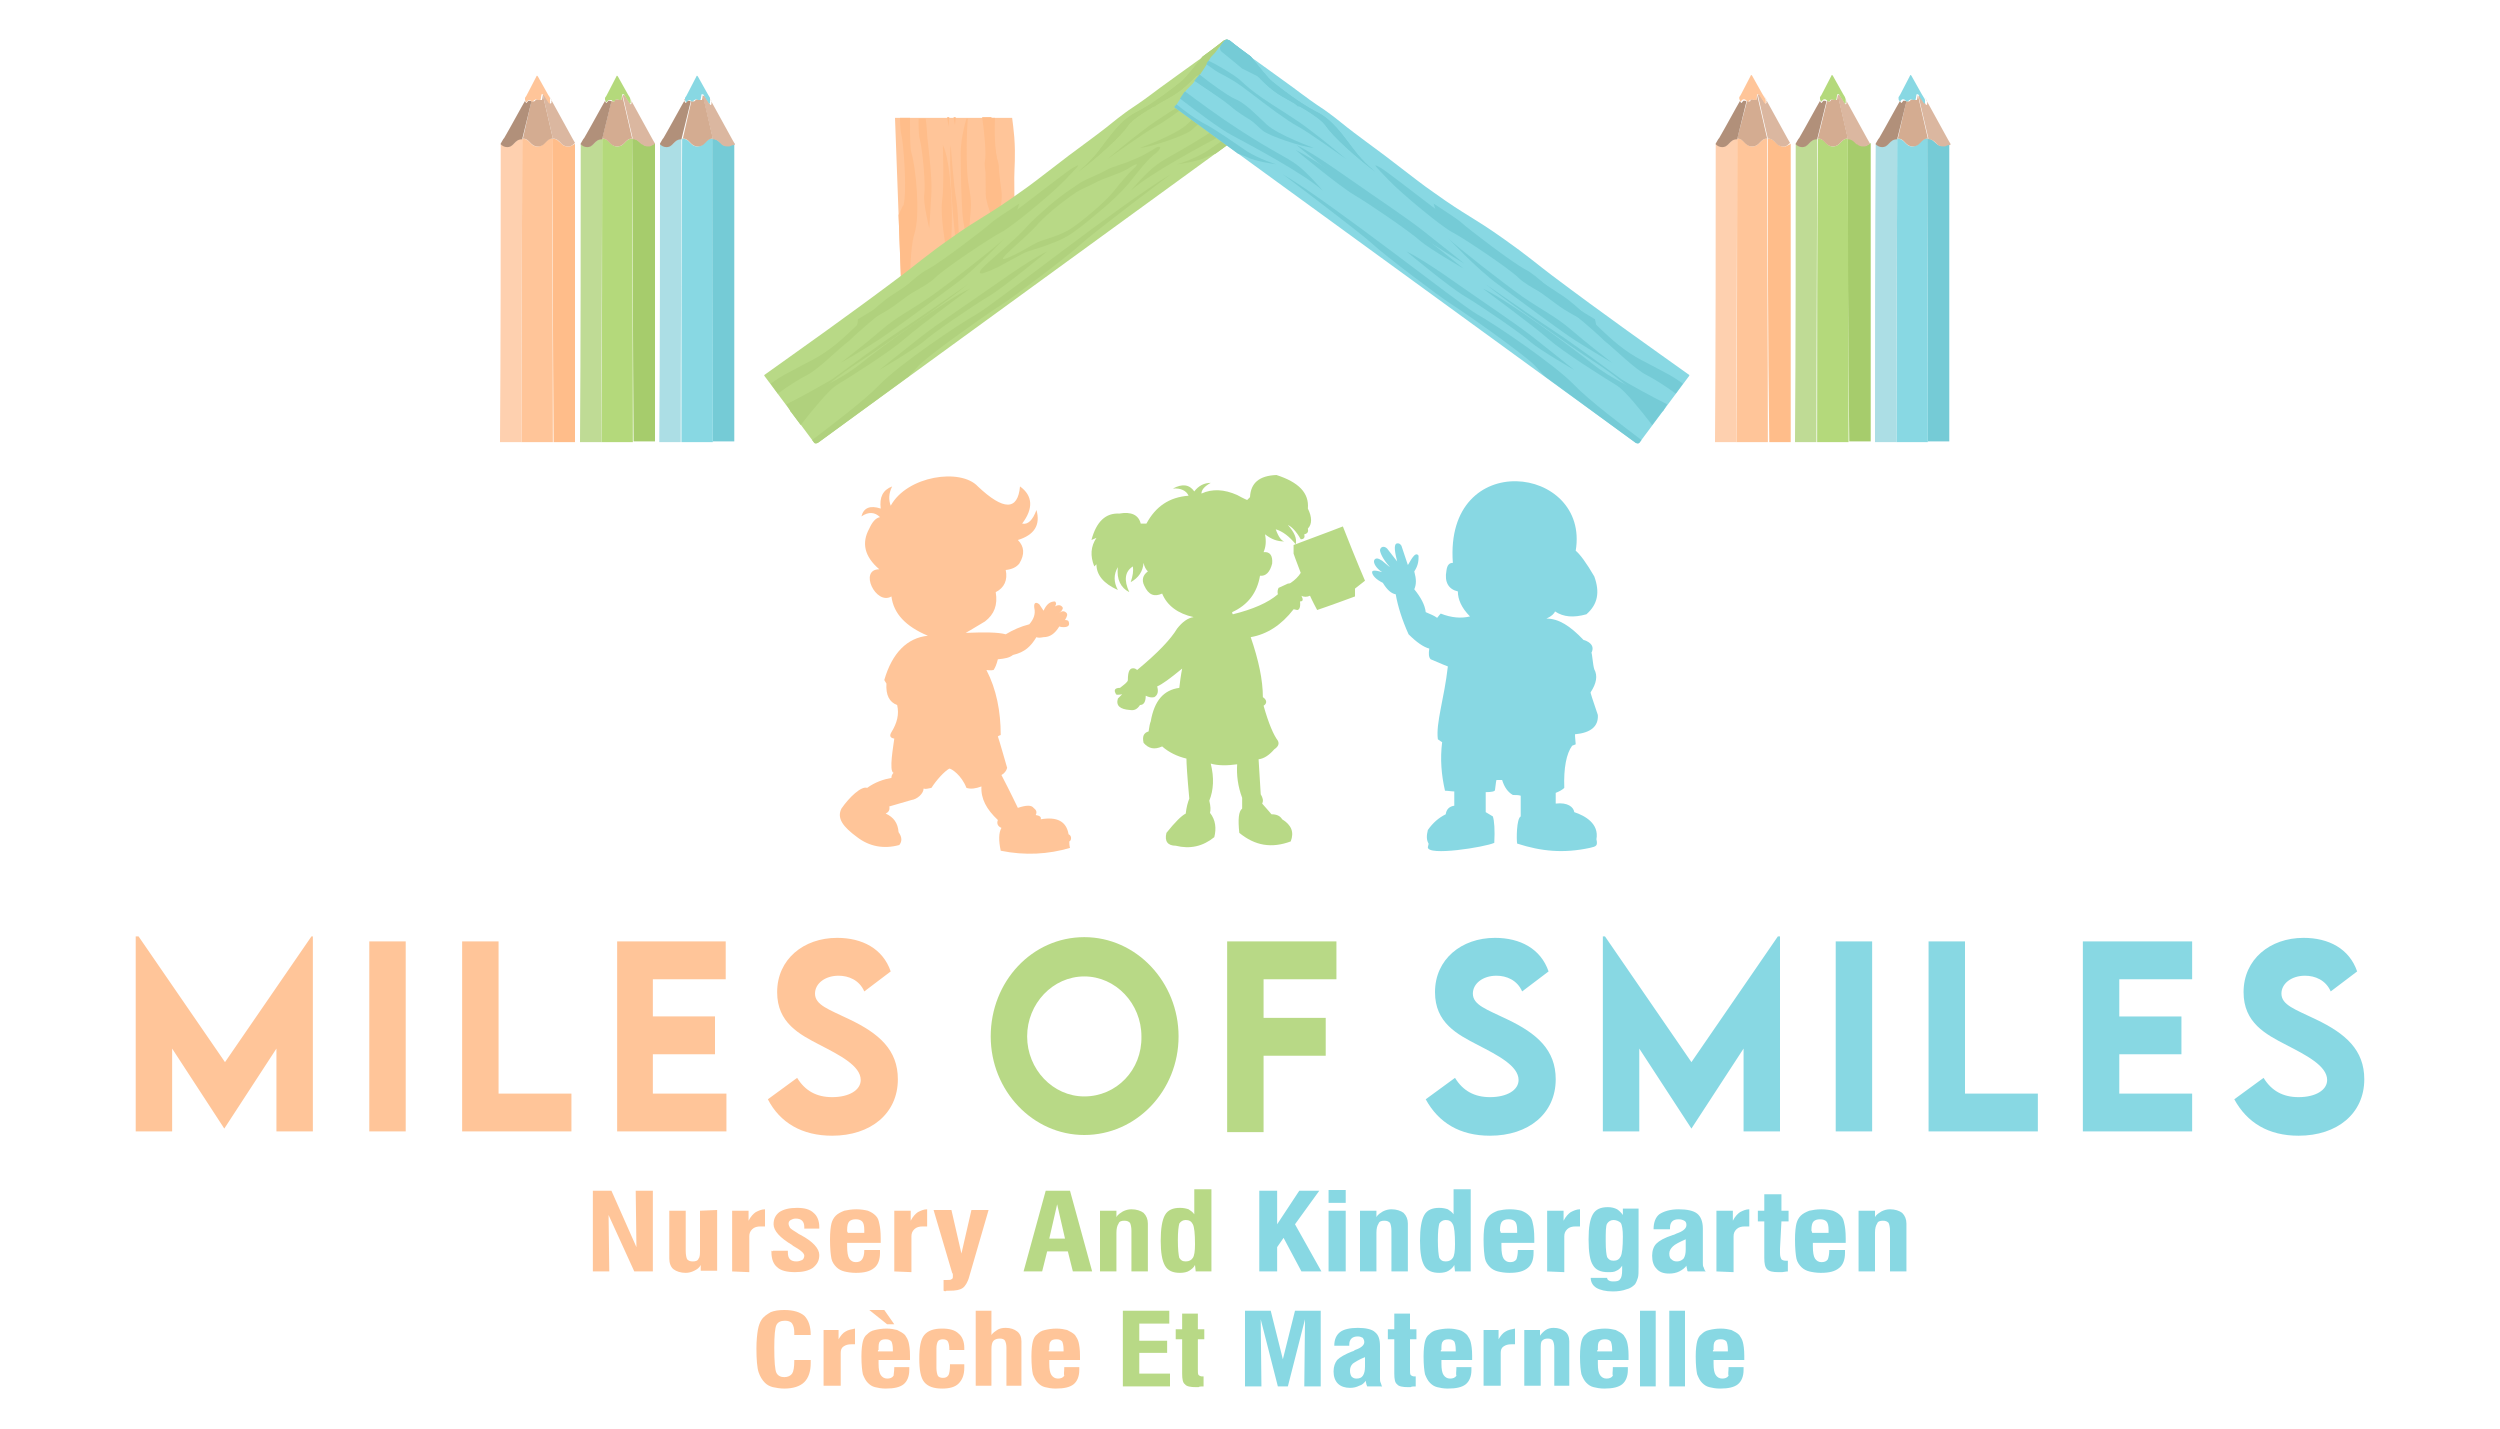 <?xml version="1.0" encoding="UTF-8"?>
<!-- Generator: Adobe Illustrator 28.1.0, SVG Export Plug-In . SVG Version: 6.00 Build 0)  -->
<svg xmlns="http://www.w3.org/2000/svg" xmlns:xlink="http://www.w3.org/1999/xlink" version="1.1" id="Layer_1" x="0px" y="0px" viewBox="0 0 350 200" style="enable-background:new 0 0 350 200;" xml:space="preserve">
<style type="text/css">
	.st0{fill:#FFC599;}
	.st1{fill:#B8D986;}
	.st2{fill:#88D8E3;}
	.st3{fill:#FFBD8A;}
	.st4{fill:#B0D17D;}
	.st5{fill-rule:evenodd;clip-rule:evenodd;fill:#B0D17D;}
	.st6{fill:#75CBD6;}
	.st7{fill:#6BB54F;}
	.st8{fill:#459D50;}
	.st9{fill:#3A7444;}
	.st10{fill:#ACDEE5;}
	.st11{fill:#D4AC91;}
	.st12{fill:#DBB7A0;}
	.st13{fill:#B1907A;}
	.st14{fill:#22B8B6;}
	.st15{fill:#FED0AF;}
	.st16{fill:#F8C9A8;}
	.st17{fill:#A6CC6C;}
	.st18{fill:#B4D97B;}
	.st19{fill:#26745B;}
	.st20{fill:#BFDB95;}
	.st21{fill-rule:evenodd;clip-rule:evenodd;fill:#B8D986;}
	.st22{fill-rule:evenodd;clip-rule:evenodd;fill:#88D8E3;}
	.st23{fill-rule:evenodd;clip-rule:evenodd;fill:#FFC599;}
</style>
<g>
	<path class="st0" d="M116.5,159c5.4,0,9.2-3.1,9.2-7.9c0-4.1-2.6-6.4-6.8-8.4c-2.9-1.4-4.8-2-4.8-3.6c0-1.4,1.4-2.5,3.3-2.5   c1.4,0,2.9,0.6,3.6,2.2l3.7-2.8c-1.1-3.2-4-4.7-7.5-4.7c-4.7,0-8.4,3-8.4,7.6c0,4.3,3.1,5.9,6,7.4c2.7,1.4,5.7,2.9,5.7,4.9   c0,1.4-1.6,2.4-4,2.4c-2.2,0-3.8-0.9-4.9-2.7l-4.1,3C109.2,157.2,112.3,159,116.5,159L116.5,159z M101.6,137.1v-5.3H86.4v26.6h15.3   v-5.3H91.4v-5.5h8.7v-5.3h-8.7v-5.2L101.6,137.1L101.6,137.1z M69.8,153.1v-21.3h-5.1v26.6H80v-5.3L69.8,153.1L69.8,153.1z    M51.7,158.4h5.1v-26.6h-5.1V158.4z M43.6,131.1l-12.1,17.6l-12.1-17.6H19v27.3h5.1v-11.6l7.3,11.2h0l7.3-11.2v11.6h5.1v-27.3H43.6   L43.6,131.1z"></path>
	<path class="st1" d="M187.1,137.1v-5.3h-15.3v26.7h5.1v-10.7h8.7v-5.3h-8.7v-5.4L187.1,137.1L187.1,137.1z M151.8,153.5   c-4.4,0-8-3.8-8-8.4c0-4.6,3.6-8.4,8-8.4c4.4,0,8,3.8,8,8.4C159.9,149.8,156.3,153.5,151.8,153.5z M151.8,158.9   c7.3,0,13.2-6.2,13.2-13.8c0-7.6-5.9-13.9-13.2-13.9s-13.1,6.2-13.1,13.9C138.7,152.7,144.6,158.9,151.8,158.9z"></path>
	<path class="st2" d="M321.8,159c5.4,0,9.2-3.1,9.2-7.9c0-4.1-2.6-6.4-6.8-8.4c-2.9-1.4-4.8-2-4.8-3.6c0-1.4,1.4-2.5,3.3-2.5   c1.4,0,2.9,0.6,3.6,2.2l3.7-2.8c-1.1-3.2-4-4.7-7.5-4.7c-4.7,0-8.4,3-8.4,7.6c0,4.3,3.1,5.9,6,7.4c2.7,1.4,5.7,2.9,5.7,4.9   c0,1.4-1.6,2.4-4,2.4c-2.2,0-3.8-0.9-4.9-2.7l-4.1,3C314.6,157.2,317.6,159,321.8,159L321.8,159z M306.9,137.1v-5.3h-15.3v26.6   h15.3v-5.3h-10.2v-5.5h8.7v-5.3h-8.7v-5.2L306.9,137.1L306.9,137.1z M275.1,153.1v-21.3H270v26.6h15.3v-5.3L275.1,153.1   L275.1,153.1z M257,158.4h5.1v-26.6H257V158.4z M248.9,131.1l-12.1,17.6l-12.1-17.6h-0.3v27.3h5.1v-11.6l7.3,11.2h0l7.3-11.2v11.6   h5.1v-27.3H248.9L248.9,131.1z M208.6,159c5.4,0,9.2-3.1,9.2-7.9c0-4.1-2.6-6.4-6.8-8.4c-2.9-1.4-4.8-2-4.8-3.6   c0-1.4,1.4-2.5,3.3-2.5c1.4,0,2.9,0.6,3.6,2.2l3.7-2.8c-1.1-3.2-4-4.7-7.5-4.7c-4.7,0-8.4,3-8.4,7.6c0,4.3,3.1,5.9,6,7.4   c2.7,1.4,5.7,2.9,5.7,4.9c0,1.4-1.6,2.4-4,2.4c-2.2,0-3.8-0.9-4.9-2.7l-4.1,3C201.4,157.2,204.4,159,208.6,159L208.6,159z"></path>
	<path class="st0" d="M132.1,180.7v-1.5c0,0,0.1,0,0.2,0c0.1,0,0.1,0,0.2,0c0.3,0,0.6,0,0.7-0.1c0.2-0.1,0.2-0.2,0.2-0.4   c0-0.1,0-0.1,0-0.2c0-0.1,0-0.2-0.1-0.3l-2.6-8.8h2.5l1.4,6.1l1.4-6.1h2.4l-2.7,9.3c-0.2,0.8-0.6,1.4-0.9,1.6   c-0.4,0.3-1,0.4-1.9,0.4c-0.1,0-0.3,0-0.4,0C132.4,180.8,132.3,180.8,132.1,180.7L132.1,180.7z M125.2,178v-8.5h2.3v1.4   c0.3-0.6,0.7-1,1-1.2c0.4-0.2,0.8-0.4,1.3-0.4v2.4c-0.1,0-0.2,0-0.3,0c-0.1,0-0.2,0-0.3,0c-0.5,0-0.9,0.1-1.2,0.4   c-0.3,0.3-0.4,0.6-0.4,1v5L125.2,178L125.2,178z M121,175h2.2c0,0,0,0.1,0,0.2c0,0.1,0,0.1,0,0.2c0,1-0.3,1.7-0.8,2.1   c-0.6,0.5-1.4,0.7-2.6,0.7c-0.6,0-1.2-0.1-1.6-0.2c-0.4-0.1-0.8-0.3-1.1-0.6c-0.3-0.3-0.6-0.7-0.7-1.2c-0.1-0.5-0.2-1.4-0.2-2.7   c0-1,0.1-1.8,0.2-2.2c0.1-0.4,0.3-0.8,0.6-1.1c0.3-0.3,0.7-0.5,1.2-0.7c0.5-0.1,1-0.2,1.7-0.2c0.6,0,1.2,0.1,1.6,0.2   c0.5,0.2,0.8,0.4,1.1,0.7c0.3,0.3,0.4,0.6,0.5,1.1c0.1,0.4,0.2,1.1,0.2,2.1v0.6h-4.7c0,0.1,0,0.1,0,0.2c0,0.1,0,0.2,0,0.3   c0,0.8,0.1,1.4,0.3,1.7c0.2,0.3,0.5,0.5,0.9,0.5c0.4,0,0.7-0.1,0.9-0.4C120.9,176,121,175.6,121,175L121,175z M118.7,172.6h2.3   v-0.4c0-0.6-0.1-1-0.3-1.2c-0.2-0.2-0.5-0.3-0.9-0.3c-0.4,0-0.7,0.1-0.9,0.3c-0.2,0.2-0.3,0.6-0.3,1.2c0,0,0,0,0,0.1   C118.6,172.5,118.7,172.5,118.7,172.6z M108.2,175.1h2.1v0.2c0,0.5,0.1,0.8,0.3,1c0.2,0.2,0.5,0.3,0.9,0.3c0.3,0,0.6-0.1,0.8-0.2   c0.2-0.1,0.3-0.4,0.3-0.6c0-0.3-0.4-0.7-1.1-1.1c-0.2-0.1-0.3-0.2-0.5-0.3l-0.1-0.1c-1.7-1-2.6-2-2.6-2.9c0-0.8,0.3-1.3,0.8-1.7   c0.6-0.4,1.4-0.6,2.5-0.6c1,0,1.8,0.2,2.3,0.7c0.5,0.4,0.8,1.1,0.8,2v0.2h-2.1v-0.2c0-0.4-0.1-0.7-0.3-0.9   c-0.2-0.2-0.5-0.3-0.9-0.3c-0.3,0-0.5,0.1-0.7,0.2c-0.2,0.1-0.3,0.3-0.3,0.5c0,0.2,0.1,0.4,0.2,0.6c0.2,0.2,0.5,0.4,1,0.7   c0.1,0.1,0.3,0.2,0.5,0.3c1.7,0.9,2.6,1.9,2.6,2.8c0,0.8-0.3,1.3-0.9,1.8c-0.6,0.4-1.4,0.6-2.5,0.6c-1.1,0-2-0.2-2.5-0.7   c-0.5-0.4-0.8-1.1-0.8-2.1c0,0,0-0.1,0-0.2C108.2,175.2,108.2,175.2,108.2,175.1L108.2,175.1z M102.5,178v-8.5h2.3v1.4   c0.3-0.6,0.7-1,1-1.2c0.4-0.2,0.8-0.4,1.3-0.4v2.4c-0.1,0-0.2,0-0.3,0c-0.1,0-0.2,0-0.3,0c-0.5,0-0.9,0.1-1.2,0.4   c-0.3,0.3-0.4,0.6-0.4,1v5L102.5,178L102.5,178z M100.4,169.4v8.5h-2.3v-0.8c-0.2,0.4-0.5,0.6-0.9,0.8c-0.4,0.2-0.8,0.3-1.2,0.3   c-0.7,0-1.3-0.2-1.7-0.5c-0.4-0.3-0.6-0.9-0.6-1.5v-6.7h2.3v5.6c0,0.6,0.1,1,0.2,1.2c0.2,0.2,0.4,0.3,0.8,0.3   c0.4,0,0.7-0.1,0.8-0.4c0.2-0.2,0.2-0.7,0.2-1.3v-5.4L100.4,169.4L100.4,169.4z M83,178v-11.3h2.6l3.5,7.9l-0.1-7.9h2.4V178h-2.6   l-3.6-7.9l0.1,7.9H83L83,178z"></path>
	<path class="st1" d="M167.3,177.1c-0.2,0.4-0.5,0.6-0.8,0.8c-0.3,0.2-0.8,0.3-1.3,0.3c-1,0-1.7-0.3-2.1-1c-0.4-0.7-0.6-1.8-0.6-3.5   c0-1.7,0.2-2.9,0.6-3.6c0.4-0.7,1.1-1,2.1-1c0.5,0,0.9,0.1,1.2,0.2c0.3,0.2,0.6,0.4,0.8,0.7v-3.5h2.4V178h-2.2L167.3,177.1   L167.3,177.1z M164.9,173.6c0,1.3,0.1,2.1,0.2,2.5c0.2,0.3,0.4,0.5,0.9,0.5c0.5,0,0.8-0.2,1-0.5c0.2-0.3,0.3-0.9,0.3-1.9   c0-1.5-0.1-2.4-0.3-2.8c-0.2-0.4-0.5-0.6-1-0.6c-0.4,0-0.7,0.2-0.9,0.5C165,171.7,164.9,172.4,164.9,173.6L164.9,173.6z M154,178   v-8.5h2.3v0.9c0.2-0.4,0.6-0.6,0.9-0.8c0.4-0.2,0.8-0.3,1.2-0.3c0.7,0,1.3,0.2,1.7,0.5c0.4,0.4,0.6,0.9,0.6,1.5v6.7h-2.3v-5.7   c0-0.5-0.1-0.9-0.2-1.1c-0.2-0.2-0.4-0.3-0.8-0.3c-0.4,0-0.7,0.1-0.8,0.4c-0.2,0.3-0.3,0.7-0.3,1.3v5.4L154,178L154,178z    M143.3,178l3.1-11.3h3.4l3.1,11.3h-2.7l-0.7-2.8h-2.9l-0.7,2.8H143.3z M146.9,173.4h2.2l-1.1-4.8L146.9,173.4z"></path>
	<path class="st2" d="M260.2,178v-8.5h2.3v0.9c0.2-0.4,0.6-0.6,0.9-0.8c0.4-0.2,0.8-0.3,1.2-0.3c0.7,0,1.3,0.2,1.7,0.5   c0.4,0.4,0.6,0.9,0.6,1.5v6.7h-2.3v-5.7c0-0.5-0.1-0.9-0.2-1.1c-0.2-0.2-0.4-0.3-0.8-0.3c-0.4,0-0.7,0.1-0.8,0.4   c-0.2,0.3-0.3,0.7-0.3,1.3v5.4L260.2,178L260.2,178z M256.1,175h2.2c0,0,0,0.1,0,0.2c0,0.1,0,0.1,0,0.2c0,1-0.3,1.7-0.8,2.1   c-0.6,0.5-1.4,0.7-2.6,0.7c-0.6,0-1.2-0.1-1.6-0.2c-0.4-0.1-0.8-0.3-1.1-0.6c-0.3-0.3-0.6-0.7-0.7-1.2c-0.1-0.5-0.2-1.4-0.2-2.7   c0-1,0.1-1.8,0.2-2.2c0.1-0.4,0.3-0.8,0.6-1.1c0.3-0.3,0.7-0.5,1.2-0.7c0.5-0.1,1-0.2,1.7-0.2c0.6,0,1.2,0.1,1.6,0.2   c0.5,0.2,0.8,0.4,1.1,0.7c0.3,0.3,0.4,0.6,0.5,1.1c0.1,0.4,0.2,1.1,0.2,2.1v0.6h-4.6c0,0.1,0,0.1,0,0.2c0,0.1,0,0.2,0,0.3   c0,0.8,0.1,1.4,0.3,1.7c0.2,0.3,0.5,0.5,0.9,0.5c0.4,0,0.7-0.1,0.9-0.4C256,176,256.1,175.6,256.1,175L256.1,175z M253.7,172.6h2.3   v-0.4c0-0.6-0.1-1-0.3-1.2c-0.2-0.2-0.5-0.3-0.9-0.3c-0.4,0-0.7,0.1-0.9,0.3c-0.2,0.2-0.3,0.6-0.3,1.2c0,0,0,0,0,0.1   C253.7,172.5,253.7,172.5,253.7,172.6z M249.2,174.8v0.6c0,0.5,0.1,0.7,0.2,0.9c0.1,0.1,0.3,0.2,0.6,0.2c0.1,0,0.1,0,0.2,0   c0,0,0.1,0,0.1,0v1.5c-0.3,0-0.6,0.1-0.8,0.1c-0.2,0-0.3,0-0.5,0c-0.8,0-1.3-0.1-1.6-0.4c-0.3-0.3-0.4-0.8-0.4-1.6v-5.1h-0.9v-1.5   h0.9v-2.3h2.4v2.3h1v1.5h-1L249.2,174.8L249.2,174.8z M240.3,178v-8.5h2.3v1.4c0.3-0.6,0.7-1,1-1.2c0.4-0.2,0.8-0.4,1.3-0.4v2.4   c-0.1,0-0.2,0-0.3,0c-0.1,0-0.2,0-0.3,0c-0.5,0-0.9,0.1-1.2,0.4c-0.3,0.3-0.4,0.6-0.4,1v5L240.3,178L240.3,178z M236.3,178   c-0.1-0.1-0.1-0.2-0.1-0.3c0-0.1-0.1-0.3-0.1-0.5c-0.2,0.3-0.6,0.6-1,0.8c-0.4,0.2-0.9,0.3-1.4,0.3c-0.8,0-1.4-0.2-1.8-0.7   c-0.4-0.4-0.6-1-0.6-1.8c0-0.7,0.2-1.3,0.6-1.7c0.4-0.4,1.1-0.8,2.3-1.2c0.1,0,0.3-0.1,0.5-0.2c0.9-0.3,1.4-0.7,1.4-1.2   c0-0.3-0.1-0.5-0.3-0.6c-0.2-0.1-0.4-0.2-0.8-0.2c-0.4,0-0.7,0.1-0.9,0.3c-0.2,0.2-0.3,0.5-0.3,0.9v0.2h-2.3c0-1,0.3-1.7,0.8-2.1   c0.6-0.4,1.5-0.7,2.7-0.7s2.1,0.2,2.6,0.6c0.5,0.4,0.8,1.1,0.8,2.1v4.8c0,0.2,0,0.5,0.1,0.6c0.1,0.2,0.1,0.4,0.3,0.6L236.3,178   L236.3,178z M236,173.5c-0.9,0.4-1.5,0.7-1.8,1c-0.3,0.3-0.5,0.6-0.5,1c0,0.4,0.1,0.7,0.3,0.8c0.2,0.2,0.4,0.3,0.8,0.3   c0.4,0,0.7-0.2,0.9-0.4c0.2-0.3,0.3-0.7,0.3-1.3L236,173.5L236,173.5z M225.9,170.8c-0.4,0-0.7,0.2-0.9,0.5   c-0.2,0.3-0.2,1.2-0.2,2.5c0,1.2,0.1,1.9,0.2,2.2c0.2,0.3,0.4,0.5,0.9,0.5c0.5,0,0.8-0.2,1-0.6c0.2-0.4,0.3-1.3,0.3-2.8   c0-0.9-0.1-1.6-0.3-1.9C226.7,171,226.3,170.8,225.9,170.8L225.9,170.8z M229.4,177.3c0,0.8,0,1.3-0.1,1.6   c-0.1,0.3-0.2,0.6-0.4,0.9c-0.3,0.3-0.7,0.6-1.2,0.7c-0.5,0.2-1.2,0.3-1.9,0.3c-1,0-1.8-0.2-2.3-0.5c-0.5-0.3-0.8-0.8-0.8-1.4h2.3   c0,0.2,0.1,0.3,0.3,0.4c0.2,0.1,0.4,0.1,0.6,0.1c0.5,0,0.8-0.1,0.9-0.3c0.2-0.2,0.3-0.6,0.3-1.3v-0.6c-0.2,0.3-0.5,0.6-0.8,0.7   c-0.3,0.2-0.7,0.2-1.2,0.2c-1,0-1.7-0.3-2.1-1c-0.4-0.6-0.6-1.8-0.6-3.6c0-1.7,0.2-2.8,0.6-3.5c0.4-0.7,1.1-1,2.1-1   c0.5,0,0.9,0.1,1.3,0.3c0.3,0.2,0.6,0.5,0.8,0.8v-0.9h2.2L229.4,177.3L229.4,177.3z M216.6,178v-8.5h2.3v1.4c0.3-0.6,0.7-1,1-1.2   c0.4-0.2,0.8-0.4,1.3-0.4v2.4c-0.1,0-0.2,0-0.3,0c-0.1,0-0.2,0-0.3,0c-0.5,0-0.9,0.1-1.2,0.4c-0.3,0.3-0.4,0.6-0.4,1v5L216.6,178   L216.6,178z M212.5,175h2.2c0,0,0,0.1,0,0.2c0,0.1,0,0.1,0,0.2c0,1-0.3,1.7-0.8,2.1c-0.6,0.5-1.4,0.7-2.6,0.7   c-0.6,0-1.2-0.1-1.6-0.2c-0.4-0.1-0.8-0.3-1.1-0.6c-0.3-0.3-0.6-0.7-0.7-1.2c-0.1-0.5-0.2-1.4-0.2-2.7c0-1,0.1-1.8,0.2-2.2   c0.1-0.4,0.3-0.8,0.6-1.1c0.3-0.3,0.7-0.5,1.2-0.7c0.5-0.1,1-0.2,1.7-0.2c0.6,0,1.2,0.1,1.6,0.2c0.5,0.2,0.8,0.4,1.1,0.7   c0.3,0.3,0.4,0.6,0.5,1.1c0.1,0.4,0.2,1.1,0.2,2.1v0.6h-4.6c0,0.1,0,0.1,0,0.2c0,0.1,0,0.2,0,0.3c0,0.8,0.1,1.4,0.3,1.7   c0.2,0.3,0.5,0.5,0.9,0.5c0.4,0,0.7-0.1,0.9-0.4C212.4,176,212.5,175.6,212.5,175L212.5,175z M210.1,172.6h2.3v-0.4   c0-0.6-0.1-1-0.3-1.2c-0.2-0.2-0.5-0.3-0.9-0.3c-0.4,0-0.7,0.1-0.9,0.3c-0.2,0.2-0.3,0.6-0.3,1.2c0,0,0,0,0,0.1   C210.1,172.5,210.1,172.5,210.1,172.6z M203.6,177.1c-0.2,0.4-0.5,0.6-0.8,0.8c-0.3,0.2-0.8,0.3-1.3,0.3c-1,0-1.7-0.3-2.1-1   c-0.4-0.7-0.6-1.8-0.6-3.5c0-1.7,0.2-2.9,0.6-3.6c0.4-0.7,1.1-1,2.1-1c0.5,0,0.9,0.1,1.2,0.2c0.3,0.2,0.6,0.4,0.8,0.7v-3.5h2.4V178   h-2.2L203.6,177.1L203.6,177.1z M201.3,173.6c0,1.3,0.1,2.1,0.2,2.5c0.2,0.3,0.4,0.5,0.9,0.5c0.5,0,0.8-0.2,1-0.5   c0.2-0.3,0.3-0.9,0.3-1.9c0-1.5-0.1-2.4-0.3-2.8c-0.2-0.4-0.5-0.6-1-0.6c-0.4,0-0.7,0.2-0.9,0.5   C201.4,171.7,201.3,172.4,201.3,173.6L201.3,173.6z M190.4,178v-8.5h2.3v0.9c0.2-0.4,0.6-0.6,0.9-0.8c0.4-0.2,0.8-0.3,1.2-0.3   c0.7,0,1.3,0.2,1.7,0.5c0.4,0.4,0.6,0.9,0.6,1.5v6.7h-2.3v-5.7c0-0.5-0.1-0.9-0.2-1.1c-0.2-0.2-0.4-0.3-0.8-0.3   c-0.4,0-0.7,0.1-0.8,0.4c-0.2,0.3-0.3,0.7-0.3,1.3v5.4L190.4,178L190.4,178z M186,178v-8.5h2.4v8.5H186z M186,168.4v-1.8h2.4v1.8   H186z M176.3,178v-11.3h2.5v4.7l3.1-4.7h2.8l-3.4,4.7l3.7,6.6h-2.8l-2.5-4.7l-0.9,1.3v3.4L176.3,178L176.3,178z"></path>
	<path class="st0" d="M149,191.4h2.1c0,0,0,0.1,0,0.2c0,0.1,0,0.1,0,0.2c0,0.9-0.3,1.6-0.8,2c-0.5,0.4-1.3,0.6-2.5,0.6   c-0.6,0-1.1-0.1-1.5-0.2c-0.4-0.1-0.7-0.3-1-0.6c-0.3-0.3-0.5-0.7-0.7-1.2c-0.1-0.5-0.2-1.3-0.2-2.5c0-1,0.1-1.7,0.2-2.1   c0.1-0.4,0.3-0.8,0.6-1c0.3-0.3,0.6-0.5,1.1-0.6c0.4-0.1,1-0.2,1.6-0.2c0.6,0,1.1,0.1,1.5,0.2c0.4,0.2,0.8,0.4,1.1,0.7   c0.2,0.3,0.4,0.6,0.5,1c0.1,0.4,0.2,1,0.2,1.9v0.6h-4.3c0,0.1,0,0.1,0,0.2c0,0.1,0,0.2,0,0.3c0,0.8,0.1,1.3,0.3,1.6   c0.2,0.3,0.5,0.5,0.9,0.5c0.4,0,0.7-0.1,0.9-0.4C148.9,192.4,149,192,149,191.4L149,191.4z M146.8,189.2h2.1v-0.3   c0-0.5-0.1-0.9-0.2-1.1c-0.2-0.2-0.4-0.3-0.8-0.3c-0.4,0-0.7,0.1-0.8,0.3c-0.2,0.2-0.2,0.6-0.2,1.1c0,0,0,0,0,0.1   C146.8,189,146.8,189.1,146.8,189.2L146.8,189.2z M136.6,194.1v-10.6h2.2v3.4c0.2-0.3,0.5-0.5,0.8-0.7c0.3-0.2,0.7-0.3,1.2-0.3   c0.7,0,1.2,0.2,1.6,0.5c0.4,0.3,0.6,0.8,0.6,1.4v6.2h-2.1v-5.3c0-0.5-0.1-0.8-0.2-1c-0.1-0.2-0.4-0.3-0.7-0.3   c-0.4,0-0.7,0.1-0.9,0.3c-0.2,0.2-0.3,0.6-0.3,1.2v5.1H136.6L136.6,194.1z M135,191c0,0.1,0,0.1,0,0.2c0,0.1,0,0.2,0,0.3   c0,1-0.3,1.7-0.8,2.2c-0.5,0.5-1.3,0.7-2.3,0.7c-1.2,0-2-0.3-2.5-0.9c-0.5-0.6-0.7-1.7-0.7-3.3c0-1.6,0.2-2.7,0.7-3.3   c0.5-0.6,1.3-0.9,2.5-0.9c1,0,1.8,0.2,2.3,0.7c0.5,0.4,0.8,1.1,0.8,2v0.3h-2.1v-0.2c0-0.5-0.1-0.8-0.2-1c-0.1-0.2-0.4-0.3-0.7-0.3   c-0.3,0-0.6,0.1-0.7,0.3c-0.1,0.2-0.2,0.5-0.2,1v2.7c0,0.5,0.1,0.9,0.2,1.1c0.1,0.2,0.4,0.3,0.7,0.3c0.4,0,0.6-0.1,0.8-0.4   c0.1-0.2,0.2-0.7,0.2-1.4V191L135,191L135,191z M125.2,185.4h-1l-2.5-2h2.1L125.2,185.4z M125.2,191.4h2.1c0,0,0,0.1,0,0.2   c0,0.1,0,0.1,0,0.2c0,0.9-0.3,1.6-0.8,2c-0.5,0.4-1.3,0.6-2.5,0.6c-0.6,0-1.1-0.1-1.5-0.2c-0.4-0.1-0.7-0.3-1-0.6   c-0.3-0.3-0.5-0.7-0.7-1.2c-0.1-0.5-0.2-1.3-0.2-2.5c0-1,0.1-1.7,0.2-2.1c0.1-0.4,0.3-0.8,0.6-1c0.3-0.3,0.6-0.5,1.1-0.6   c0.4-0.1,1-0.2,1.6-0.2c0.6,0,1.1,0.1,1.5,0.2c0.4,0.2,0.8,0.4,1.1,0.7c0.2,0.3,0.4,0.6,0.5,1s0.2,1,0.2,1.9v0.6H123   c0,0.1,0,0.1,0,0.2c0,0.1,0,0.2,0,0.3c0,0.8,0.1,1.3,0.3,1.6c0.2,0.3,0.5,0.5,0.9,0.5c0.4,0,0.7-0.1,0.9-0.4   C125.1,192.4,125.2,192,125.2,191.4L125.2,191.4z M122.9,189.2h2.1v-0.3c0-0.5-0.1-0.9-0.2-1.1c-0.2-0.2-0.4-0.3-0.8-0.3   c-0.4,0-0.7,0.1-0.8,0.3c-0.2,0.2-0.2,0.6-0.2,1.1c0,0,0,0,0,0.1C122.9,189,122.9,189.1,122.9,189.2L122.9,189.2z M115.3,194.1   v-7.9h2.1v1.3c0.3-0.5,0.6-0.9,1-1.1c0.3-0.2,0.8-0.3,1.3-0.4v2.2c-0.1,0-0.2,0-0.2,0c-0.1,0-0.2,0-0.3,0c-0.5,0-0.8,0.1-1.1,0.3   c-0.3,0.2-0.4,0.5-0.4,0.9v4.6H115.3L115.3,194.1z M111.2,190.4h2.3c0,0,0,0.1,0,0.2c0,0.1,0,0.2,0,0.2c0,1.2-0.3,2.1-0.9,2.7   c-0.6,0.6-1.6,0.9-2.8,0.9c-0.6,0-1.1-0.1-1.6-0.2c-0.4-0.1-0.8-0.3-1.1-0.6c-0.4-0.4-0.7-0.9-0.9-1.5c-0.2-0.6-0.3-1.8-0.3-3.3   c0-1.1,0.1-2,0.2-2.6c0.1-0.6,0.3-1.1,0.5-1.4c0.3-0.5,0.8-0.8,1.3-1.1c0.5-0.2,1.1-0.3,1.9-0.3c1.3,0,2.2,0.3,2.8,0.8   c0.6,0.6,0.9,1.5,0.9,2.7h-2.3v-0.3c0-0.6-0.1-1-0.3-1.3c-0.2-0.3-0.6-0.4-1-0.4c-0.6,0-1,0.2-1.2,0.6c-0.2,0.4-0.3,1.5-0.3,3.2   c0,1.9,0.1,3.1,0.3,3.5c0.2,0.4,0.6,0.6,1.1,0.6c0.5,0,0.9-0.2,1.1-0.5c0.2-0.3,0.3-0.9,0.3-1.8L111.2,190.4L111.2,190.4z"></path>
	<path class="st1" d="M167.7,191.2v0.5c0,0.4,0,0.7,0.1,0.8c0.1,0.1,0.3,0.2,0.5,0.2c0.1,0,0.1,0,0.1,0c0,0,0.1,0,0.1,0v1.4   c-0.3,0-0.6,0-0.7,0.1c-0.2,0-0.3,0-0.4,0c-0.7,0-1.3-0.1-1.5-0.4c-0.3-0.2-0.4-0.7-0.4-1.5v-4.8h-0.9v-1.4h0.9v-2.2h2.2v2.2h0.9   v1.4h-0.9L167.7,191.2L167.7,191.2z M157.2,194.1v-10.6h6.5v1.8h-4.2v2.4h3.9v1.7h-3.9v2.9h4.3v1.8L157.2,194.1L157.2,194.1z"></path>
	<path class="st2" d="M242,191.4h2.1c0,0,0,0.1,0,0.2c0,0.1,0,0.1,0,0.2c0,0.9-0.3,1.6-0.8,2c-0.5,0.4-1.3,0.6-2.5,0.6   c-0.6,0-1.1-0.1-1.5-0.2c-0.4-0.1-0.7-0.3-1-0.6c-0.3-0.3-0.5-0.7-0.7-1.2c-0.1-0.5-0.2-1.3-0.2-2.5c0-1,0.1-1.7,0.2-2.1   c0.1-0.4,0.3-0.8,0.6-1c0.3-0.3,0.6-0.5,1.1-0.6c0.4-0.1,1-0.2,1.6-0.2c0.6,0,1.1,0.1,1.5,0.2c0.4,0.2,0.8,0.4,1.1,0.7   c0.2,0.3,0.4,0.6,0.5,1c0.1,0.4,0.2,1,0.2,1.9v0.6h-4.3c0,0.1,0,0.1,0,0.2c0,0.1,0,0.2,0,0.3c0,0.8,0.1,1.3,0.3,1.6   c0.2,0.3,0.5,0.5,0.9,0.5c0.4,0,0.7-0.1,0.9-0.4C241.9,192.4,242,192,242,191.4L242,191.4z M239.8,189.2h2.1v-0.3   c0-0.5-0.1-0.9-0.2-1.1c-0.2-0.2-0.4-0.3-0.8-0.3c-0.4,0-0.7,0.1-0.8,0.3c-0.2,0.2-0.2,0.6-0.2,1.1c0,0,0,0,0,0.1   C239.8,189,239.8,189.1,239.8,189.2L239.8,189.2z M233.7,194.1v-10.6h2.2v10.6H233.7z M229.6,194.1v-10.6h2.2v10.6H229.6z    M225.8,191.4h2.1c0,0,0,0.1,0,0.2c0,0.1,0,0.1,0,0.2c0,0.9-0.3,1.6-0.8,2c-0.5,0.4-1.3,0.6-2.5,0.6c-0.6,0-1.1-0.1-1.5-0.2   c-0.4-0.1-0.7-0.3-1-0.6c-0.3-0.3-0.5-0.7-0.7-1.2c-0.1-0.5-0.2-1.3-0.2-2.5c0-1,0.1-1.7,0.2-2.1c0.1-0.4,0.3-0.8,0.6-1   c0.3-0.3,0.6-0.5,1.1-0.6c0.4-0.1,1-0.2,1.6-0.2c0.6,0,1.1,0.1,1.5,0.2c0.4,0.2,0.8,0.4,1.1,0.7c0.2,0.3,0.4,0.6,0.5,1   s0.2,1,0.2,1.9v0.6h-4.3c0,0.1,0,0.1,0,0.2c0,0.1,0,0.2,0,0.3c0,0.8,0.1,1.3,0.3,1.6c0.2,0.3,0.5,0.5,0.9,0.5   c0.4,0,0.7-0.1,0.9-0.4C225.7,192.4,225.8,192,225.8,191.4L225.8,191.4z M223.6,189.2h2.1v-0.3c0-0.5-0.1-0.9-0.2-1.1   c-0.2-0.2-0.4-0.3-0.8-0.3c-0.4,0-0.7,0.1-0.8,0.3c-0.2,0.2-0.2,0.6-0.2,1.1c0,0,0,0,0,0.1C223.6,189,223.6,189.1,223.6,189.2   L223.6,189.2z M213.4,194.1v-7.9h2.2v0.8c0.2-0.3,0.5-0.6,0.8-0.8c0.3-0.2,0.7-0.3,1.1-0.3c0.7,0,1.2,0.2,1.6,0.5   c0.4,0.3,0.6,0.8,0.6,1.4v6.2h-2.1v-5.3c0-0.5-0.1-0.8-0.2-1c-0.1-0.2-0.4-0.3-0.7-0.3c-0.4,0-0.6,0.1-0.8,0.3   c-0.2,0.2-0.2,0.6-0.2,1.2v5.1H213.4L213.4,194.1z M207.7,194.1v-7.9h2.1v1.3c0.3-0.5,0.6-0.9,1-1.1c0.3-0.2,0.8-0.3,1.3-0.4v2.2   c-0.1,0-0.2,0-0.2,0c-0.1,0-0.2,0-0.3,0c-0.5,0-0.8,0.1-1.1,0.3c-0.3,0.2-0.4,0.5-0.4,0.9v4.6H207.7L207.7,194.1z M203.9,191.4h2.1   c0,0,0,0.1,0,0.2c0,0.1,0,0.1,0,0.2c0,0.9-0.3,1.6-0.8,2c-0.5,0.4-1.3,0.6-2.5,0.6c-0.6,0-1.1-0.1-1.5-0.2c-0.4-0.1-0.7-0.3-1-0.6   c-0.3-0.3-0.5-0.7-0.7-1.2c-0.1-0.5-0.2-1.3-0.2-2.5c0-1,0.1-1.7,0.2-2.1c0.1-0.4,0.3-0.8,0.6-1c0.3-0.3,0.6-0.5,1.1-0.6   c0.4-0.1,1-0.2,1.6-0.2c0.6,0,1.1,0.1,1.5,0.2c0.4,0.1,0.8,0.4,1.1,0.7c0.2,0.3,0.4,0.6,0.5,1c0.1,0.4,0.2,1,0.2,1.9v0.6h-4.3   c0,0.1,0,0.1,0,0.2c0,0.1,0,0.2,0,0.3c0,0.8,0.1,1.3,0.3,1.6c0.2,0.3,0.5,0.5,0.9,0.5c0.4,0,0.7-0.1,0.9-0.4   C203.8,192.4,203.9,192,203.9,191.4L203.9,191.4z M201.7,189.2h2.1v-0.3c0-0.5-0.1-0.9-0.2-1.1c-0.2-0.2-0.4-0.3-0.8-0.3   c-0.4,0-0.7,0.1-0.8,0.3c-0.2,0.2-0.2,0.6-0.2,1.1c0,0,0,0,0,0.1C201.7,189,201.7,189.1,201.7,189.2L201.7,189.2z M197.4,191.2v0.5   c0,0.4,0,0.7,0.1,0.8c0.1,0.1,0.3,0.2,0.5,0.2c0.1,0,0.1,0,0.1,0c0,0,0.1,0,0.1,0v1.4c-0.3,0-0.6,0-0.7,0.1c-0.2,0-0.3,0-0.4,0   c-0.7,0-1.3-0.1-1.5-0.4c-0.3-0.2-0.4-0.7-0.4-1.5v-4.8h-0.9v-1.4h0.9v-2.2h2.2v2.2h0.9v1.4h-0.9L197.4,191.2L197.4,191.2z    M191.4,194.1c0-0.1-0.1-0.2-0.1-0.3c0-0.1-0.1-0.3-0.1-0.5c-0.2,0.3-0.5,0.6-0.9,0.7c-0.4,0.2-0.8,0.3-1.3,0.3   c-0.7,0-1.3-0.2-1.7-0.6c-0.4-0.4-0.6-1-0.6-1.7c0-0.7,0.2-1.2,0.5-1.6c0.4-0.4,1.1-0.8,2.1-1.2c0.1,0,0.3-0.1,0.4-0.2   c0.9-0.3,1.3-0.7,1.3-1.1c0-0.3-0.1-0.4-0.2-0.6c-0.2-0.1-0.4-0.2-0.7-0.2c-0.4,0-0.7,0.1-0.9,0.3c-0.2,0.2-0.3,0.5-0.3,0.8v0.2   h-2.1c0-0.9,0.3-1.5,0.8-1.9c0.5-0.4,1.4-0.6,2.5-0.6s2,0.2,2.4,0.6c0.5,0.4,0.7,1,0.7,2v4.5c0,0.2,0,0.4,0.1,0.6   c0.1,0.2,0.1,0.4,0.2,0.5L191.4,194.1L191.4,194.1z M191.1,190c-0.8,0.3-1.4,0.7-1.7,0.9c-0.3,0.3-0.4,0.6-0.4,1   c0,0.4,0.1,0.6,0.2,0.8c0.2,0.2,0.4,0.3,0.7,0.3c0.4,0,0.7-0.1,0.9-0.4c0.2-0.3,0.3-0.7,0.3-1.3L191.1,190L191.1,190z M174.3,194.1   v-10.6h3.6l1.7,6.8l1.7-6.8h3.6v10.6h-2.3l0.1-9.4l-2.4,9.4h-1.4l-2.4-9.4l0.1,9.4H174.3L174.3,194.1z"></path>
	<path class="st0" d="M125.3,16.5l0.9,24.3c0,0.2,0.2,0.3,0.5,0.3l15.8,0c0,0,0.1,0,0.1,0c-0.3-4.1-0.6-10-0.6-16.2   c0-1.3,0.2-3.1,0-5.7c-0.1-1.1-0.2-2-0.3-2.7L125.3,16.5L125.3,16.5z"></path>
	<path class="st3" d="M137.6,37.7c0.3,0.8,0.5,2.1,0.6,3.3l2.4,0c0-0.6-0.1-1.3-0.3-2.1c-0.6-2-1.2-2.9-1.1-5c0.1-2.1,1.3-5.2,1-7.2   c-0.3-2-0.2-2.5-1-6.6c-0.2-1-0.3-2.3-0.4-3.7h-1.3c0.3,2,0.6,5.2,0.4,6.1c-0.3,1.3,1,3.9,0.9,5c0,1.1-0.3,3.9-0.6,5.1   C137.9,33.8,137.2,36.5,137.6,37.7"></path>
	<path class="st3" d="M130.8,41l3.3,0c0.2-0.7,0.3-1.4,0.3-2.1c-0.1-1.7-1.3-3.4-1.2-6c0.2-2.6,0-10.2-1.2-12.6c0,0,0.2,5.7-0.1,7.8   c-0.3,2.1,0.5,6.3,0.7,7.9C132.8,37,131.8,39.2,130.8,41L130.8,41z"></path>
	<path class="st3" d="M125.8,30.1l0.4,10.7c0,0.2,0.2,0.3,0.5,0.3l0.7,0c0-2.1,0-6.3,0.6-8.3c0.9-2.7,0.2-9.5-0.4-11.4   c-0.2-0.6-0.2-2.4-0.2-4.9h-1.4c0,1.1,0.1,2,0.2,2.4c0.3,1.3,0.8,7.8,0.3,9.8C126.3,28.9,126.1,29.5,125.8,30.1L125.8,30.1z"></path>
	<path class="st3" d="M135.6,34.5c0,0,0.1-3,0.3-5c0.2-2-0.4-3.3-0.5-5.6c-0.1-1.8-0.1-5.2,0.1-7.3h-0.2c-0.4,1.3-0.8,3.3-0.8,4.8   c0,2.6,0.1,7.4,0.3,9.1C135,32.2,135.6,34.4,135.6,34.5L135.6,34.5z"></path>
	<path class="st3" d="M130.1,32c0,0,0.2-3.1,0.3-5.1c0.1-2-0.4-6.1-0.5-7c-0.1-0.5-0.1-1.8-0.3-3.3h-1c0,1.2,0,2.4,0.2,3   c0.4,1.7,0.8,6.4,0.6,7.6C129.2,28.3,130.1,32,130.1,32L130.1,32z"></path>
	<path class="st3" d="M135.6,41L134,41c-0.1-0.7-0.3-1.4-0.3-2.1c-0.1-1.7,0.3-3.4,0-6c-0.3-2.6-0.9-10.1-0.6-12.6   c0,0,0.4,5.7,0.8,7.8c0.3,2.1,0.4,6.3,0.4,7.9C134.3,37,134.9,39.2,135.6,41L135.6,41z"></path>
	<path class="st3" d="M139.1,31.2c-0.5-1.6-1.2-3.2-1.1-4.4c0-2-0.1-2.5,0.1-6.6c0.1-1,0-2.3-0.1-3.7h1.3c-0.1,2,0,5.1,0.4,6.1   c0.5,1.2-0.5,3.9-0.3,5c0.1,0.7,0.4,2,0.7,3.1C139.7,30.9,139.4,31.1,139.1,31.2L139.1,31.2z"></path>
	<path class="st3" d="M133.7,17.5l0.1-1.1h-0.3C133.6,17.1,133.7,17.5,133.7,17.5"></path>
	<path class="st3" d="M132.8,17.7l0.1-1.3h-0.3C132.7,17.2,132.8,17.7,132.8,17.7"></path>
	<path class="st1" d="M179.1,15L114.5,62c-0.2,0.1-0.4,0.1-0.5,0l-7-9.4c0,0,0-0.1,0-0.1c4.9-3.5,12-8.5,19.3-14   c1.6-1.2,3.6-2.9,6.6-5c4.5-3.2,5.2-3.2,9.8-6.5c2-1.4,1.8-1.3,6.9-5.2c2.4-1.8,3-2.2,4.3-3.2c1.6-1.2,2.1-1.7,3.6-2.8   c0.8-0.6,1.2-0.8,2.6-1.8c1-0.7,1.6-1.2,2.3-1.7c2.6-1.9,3.2-2.3,5.4-3.9c0.2-0.1,0.4-0.3,0.6-0.5c0.8-0.6,1.8-1.3,2.9-2.2   c0.3-0.2,0.7-0.2,0.8,0.1c0.1,0.1,0.2,0.3,0.4,0.5c0,0,0.1,0.1,0.1,0.1c0.2,0.2,0.4,0.4,0.5,0.6c0.2,0.3,0.4,0.5,0.5,0.6   c0.2,0.2,0.4,0.4,0.5,0.6c0.1,0.2,0.2,0.3,0.3,0.5c0,0.1,0.1,0.2,0.1,0.2c0.1,0.2,0.3,0.5,0.5,0.8c0.1,0.2,0.3,0.4,0.4,0.6   c0,0,0,0.1,0.1,0.1c0,0.1,0.1,0.1,0.1,0.2c0.2,0.3,0.4,0.5,0.6,0.7c0.2,0.3,0.4,0.5,0.6,0.7c0.1,0.1,0.3,0.3,0.5,0.5   c0.1,0.1,0.2,0.2,0.3,0.4c0,0,0.1,0.1,0.1,0.1c0.2,0.3,0.4,0.6,0.6,0.9c0.2,0.3,0.4,0.6,0.5,0.8C178.9,14.7,179,14.9,179.1,15   L179.1,15z"></path>
	<path class="st4" d="M113,52.5c-1,0.5-2.6,1.5-4.1,2.6l-1-1.4c0.7-0.5,1.6-1.1,2.6-1.6c2.7-1.5,4-1.9,6.4-3.8c2.4-1.9,5.5-5.4,8-7   c2.5-1.6,3-2.1,8.2-5.3c5.2-3.2,15.7-11.7,17.1-12.5c1.4-0.8,0.7-0.2-1.1,1.7c-1.8,1.9-7.5,6.6-8.9,7.3c-1.4,0.7-8,5.1-9.3,6.4   c-1.3,1.3-5,2.9-6.3,3.9c-1.3,1-4.4,3.6-5.7,4.9C117.4,48.8,114.6,51.7,113,52.5L113,52.5z"></path>
	<path class="st4" d="M173,10.1c-1.7,0.9-2.5,1.3-4.7,3c-2.2,1.7-5,3.8-6.5,4.6c-1.5,0.8-6.8,4.6-6.8,4.6s3.2-2.7,5.1-4.1   c1.9-1.5,5-3.3,6.7-4.5c1.7-1.2,2-1.5,3.1-2.5c0.9-0.8,3.5-2.3,4.4-2.7c0,0,0,0.1,0.1,0.1c0.1,0.1,0.1,0.2,0.2,0.4   C174,9.4,173.5,9.8,173,10.1L173,10.1z"></path>
	<path class="st5" d="M156.2,24.4c-0.4,0.2-2,0.7-2.7,1.1c-0.7,0.4-2.2,1-2.8,1.4c-0.6,0.4-3.9,2.7-5.6,4.7c-1.7,1.9-6,5.2-4.3,4.6   c1.7-0.6,3.6-1.9,4.5-2.3c0.9-0.4,3.2-0.9,4.8-2c1.6-1.1,4.6-3.6,5.8-5.1c1.2-1.5,2-2.4,2.6-3c0.7-0.6,1-1.1,0.1-0.6   C157.7,23.8,156.8,24.2,156.2,24.4L156.2,24.4z M158.3,22.5c1.1-0.4,2.2-1,3.2-1.6c0.1-0.1,0.7-0.5,0.9-0.3c0.2,0.2-0.7,1-0.9,1.1   c-1.2,1-2.5,2.8-3.5,4c-1.1,1.3-2.5,2.6-3.7,3.6c-1.3,1.1-2.6,2.2-4,3.2c-0.4,0.3-0.9,0.6-1.3,0.8c-0.9,0.5-1.9,0.8-2.9,1.2   c-0.7,0.2-1.5,0.5-2.2,0.7c-0.6,0.2-1.2,0.6-1.8,0.9c-0.8,0.4-1.6,0.9-2.4,1.3c-0.6,0.3-1.3,0.6-1.9,0.8c-0.1,0-0.5,0.2-0.6,0   c-0.2-0.3,0.9-1.2,1.1-1.4c0.9-0.8,1.8-1.6,2.7-2.4c0.9-0.8,1.8-1.6,2.6-2.5c0.8-0.9,1.7-1.7,2.6-2.5c1-0.9,2-1.7,3.1-2.5   c0.6-0.4,1.3-0.9,1.9-1.3c1.2-0.7,2.5-1.1,3.7-1.8C155.8,23.3,157.2,23,158.3,22.5L158.3,22.5z"></path>
	<path class="st4" d="M112.1,59.5l-1.5-2c0.7-0.7,1.5-1.4,2.3-2c2-1.4,4.6-2.2,7.6-4.6c3-2.4,12-9,15.3-10.5c0,0-6.8,5-9.1,7   c-2.3,2-7.6,5.3-9.7,6.6C116,54.7,113.8,57.3,112.1,59.5L112.1,59.5z"></path>
	<path class="st4" d="M127.2,52.7L114.5,62c-0.2,0.1-0.4,0.1-0.5,0l-0.3-0.4c2.5-1.9,7.4-5.6,9.4-7.7c2.8-2.9,11.1-8.5,13.6-9.9   c2.5-1.4,20.1-15.4,27.2-19.6c0,0-11,8.3-12.6,9.8c-1.6,1.5-9.4,7.4-11,8.4c-1.6,1-9.5,6.5-11.6,8.5   C128.4,51.4,127.9,52,127.2,52.7L127.2,52.7z"></path>
	<path class="st4" d="M117.7,50.8c0,0,3.5-2.7,5.7-4.6c2.2-1.9,4-2.7,6.9-4.7c2.8-2,9.1-6.9,10.3-8.1c0,0-3.9,4.2-6.9,6.4   c-3,2.2-8.7,6.5-10.9,7.9C120.7,49.1,117.7,50.8,117.7,50.8L117.7,50.8z"></path>
	<path class="st4" d="M123.1,51.8c0,0,3.6-2.9,5.9-4.7c2.3-1.8,7.4-5.2,8.5-6c1.1-0.7,6.2-4.5,9.1-5.9c0,0-6,5-8.2,6.3   c-2.2,1.3-7.9,5.2-9.2,6.4C127.7,49.1,123.1,51.8,123.1,51.8"></path>
	<path class="st4" d="M171.1,18.9c-2.6,1.4-10,5.3-12.8,7.8c0,0,2.1-2.5,3.6-3.6c1.6-1.2,3.3-1.8,8.2-5c2.8-1.8,5.6-3.9,7.5-5.3   c0,0,0.1,0.1,0.1,0.1c0.2,0.3,0.4,0.6,0.6,0.9C176.2,15.4,172.8,18,171.1,18.9L171.1,18.9z"></path>
	<path class="st4" d="M179.1,15l-8.9,6.5c-0.5,0.2-0.9,0.3-1.3,0.5c-1.1,0.6-4,1-4.1,1c0.1,0,2.3-0.7,4.1-1.8c1.8-1.2,4.4-3.1,6.2-4   c1.1-0.6,2.6-1.7,3.7-2.6C178.9,14.7,179,14.9,179.1,15"></path>
	<path class="st4" d="M159.6,20.7c0,0,5-1.8,6.6-3.3c1.6-1.5,3-3,4.5-3.6c0.9-0.4,3.3-2.1,4.9-3.4c0,0.1,0.1,0.1,0.1,0.2   c0.2,0.3,0.4,0.5,0.6,0.7c-1.8,1.2-4,2.7-4.8,3c-1.3,0.6-3.9,3.3-4.8,4C165.8,19,161.2,20.6,159.6,20.7L159.6,20.7z"></path>
	<path class="st4" d="M150.5,24.4c0.3-0.2,2.1-1.6,3.5-3.5c1.6-2.1,3-4.2,5.3-5.3c2.3-1.2,5-3.3,6.1-4.2c0.6-0.5,1.8-2,3-3.5   c0.8-0.6,1.8-1.3,2.9-2.2c0.3-0.2,0.7-0.2,0.8,0.1c0.1,0.1,0.2,0.3,0.4,0.5c0,0,0.1,0.1,0.1,0.1c-1.4,1-3.5,2.4-4.2,3.2   c-1.1,1.2-2.6,2.9-4.4,3.9c-1.7,1-5.1,2.7-6.1,4.1C156.9,19.1,153.6,22.1,150.5,24.4L150.5,24.4z"></path>
	<path class="st4" d="M110.1,56.6l0.6,1c0.9-0.5,1.8-1.1,2.6-1.7c2-1.4,3.8-3.2,7.1-5.3c3.2-2.1,12.3-8.5,15.1-10.8   c0,0-6.9,4.8-9.5,6.5c-2.6,1.7-7.6,5.4-9.5,6.8C115.3,53.8,112.5,55.4,110.1,56.6L110.1,56.6z"></path>
	<path class="st4" d="M119.9,45.8c2.1-1.1,4.3-2.2,5.7-3.3c2.4-1.8,3-2.1,7.7-5.9c2.1-1.7,5.6-4.1,8.9-6.3c0.1-0.6,0.3-1.2,0.5-1.8   c-1.7,1.1-3.2,2.1-3.7,2.5c-1.2,1.1-7.4,5.8-9.1,6.7c-1.7,0.8-4.4,3.8-5.8,4.6c-0.9,0.5-2.5,1.5-4,2.4   C120.1,45.2,120,45.5,119.9,45.8L119.9,45.8z"></path>
	<path class="st4" d="M166.1,18.3c0.2-0.1,0.3-0.2,0.4-0.3c1.9-1.1,3.7-2.2,4.8-3.2c0.7-0.6,3.2-2.3,4.9-3.5   c-0.1-0.1-0.2-0.3-0.3-0.5c-1.7,1.2-3.9,2.8-4.5,3.4c-1,0.9-4.3,2.7-5.2,3.4c-0.1,0.1-0.4,0.3-0.6,0.5   C165.8,18.1,165.9,18.2,166.1,18.3L166.1,18.3z"></path>
	<path class="st4" d="M150.5,24.4c0.3-0.2,2.1-1.6,3.5-3.5c1.6-2.1,3-4.2,5.3-5.3c2.3-1.2,5-3.3,6.1-4.2c0.6-0.5,1.8-2,3-3.5   c0.8-0.6,1.8-1.3,2.9-2.2c0.3-0.2,0.7-0.2,0.8,0.1c0.1,0.1,0.2,0.3,0.4,0.5c0,0,0.1,0.1,0.1,0.1c-1.4,1-3.5,2.4-4.2,3.2   c-1.1,1.2-2.6,2.9-4.4,3.9c-1.7,1-5.1,2.7-6.1,4.1C156.9,19.1,153.6,22.1,150.5,24.4L150.5,24.4z"></path>
	<path class="st4" d="M166.4,11.2c0.8-0.4,2-1,3.2-1.6c0.7-0.6,1.7-1.4,2.8-2.3c0.3-0.2,0.4-0.6,0.2-0.9c-0.1-0.2-0.3-0.4-0.4-0.6   c-1.3,1.2-3.2,2.9-4.1,3.3c-0.3,0.1-0.6,0.3-0.9,0.5C166.9,10.1,166.7,10.7,166.4,11.2L166.4,11.2z M161.7,14.9   c0.2-0.2,0.5-0.4,0.7-0.7c-0.4,0.2-0.9,0.3-1.3,0.4l-0.3,0.3C161.1,14.9,161.4,14.9,161.7,14.9z"></path>
	<path class="st2" d="M164.4,15L229,62c0.2,0.1,0.4,0.1,0.5,0l7-9.4c0,0,0-0.1,0-0.1c-4.9-3.5-12-8.5-19.3-14   c-1.6-1.2-3.6-2.9-6.6-5c-4.5-3.2-5.2-3.2-9.8-6.5c-2-1.4-1.8-1.3-6.9-5.2c-2.4-1.8-3-2.2-4.3-3.2c-1.6-1.2-2.1-1.7-3.6-2.8   c-0.8-0.6-1.2-0.8-2.6-1.8c-1-0.7-1.6-1.2-2.3-1.7c-2.6-1.9-3.2-2.3-5.4-3.9c-0.2-0.1-0.4-0.3-0.6-0.5c-0.8-0.6-1.8-1.3-2.9-2.2   c-0.3-0.2-0.7-0.2-0.8,0.1c-0.1,0.1-0.2,0.3-0.4,0.5c0,0-0.1,0.1-0.1,0.1c-0.2,0.2-0.4,0.4-0.5,0.6c-0.2,0.3-0.4,0.5-0.5,0.6   c-0.2,0.2-0.4,0.4-0.5,0.6c-0.1,0.2-0.2,0.3-0.3,0.5c0,0.1-0.1,0.2-0.1,0.2c-0.1,0.2-0.3,0.5-0.5,0.8c-0.1,0.2-0.3,0.4-0.4,0.6   c0,0,0,0.1-0.1,0.1c0,0.1-0.1,0.1-0.1,0.2c-0.2,0.3-0.4,0.5-0.6,0.7c-0.2,0.3-0.4,0.5-0.6,0.7c-0.1,0.1-0.3,0.3-0.5,0.5   c-0.1,0.1-0.2,0.2-0.3,0.4c0,0-0.1,0.1-0.1,0.1c-0.2,0.3-0.4,0.6-0.6,0.9c-0.2,0.3-0.4,0.6-0.5,0.8C164.6,14.7,164.5,14.9,164.4,15   L164.4,15z"></path>
	<path class="st6" d="M230.5,52.5c1,0.5,2.6,1.5,4.1,2.6l1-1.4c-0.7-0.5-1.6-1.1-2.6-1.6c-2.7-1.5-4-1.9-6.4-3.8   c-2.4-1.9-5.5-5.4-8-7c-2.5-1.6-3-2.1-8.2-5.3c-5.2-3.2-15.7-11.7-17.1-12.5c-1.4-0.8-0.7-0.2,1.1,1.7c1.8,1.9,7.5,6.6,8.9,7.3   c1.4,0.7,8,5.1,9.3,6.4c1.3,1.3,5,2.9,6.3,3.9c1.3,1,4.4,3.6,5.7,4.9C226,48.8,228.9,51.7,230.5,52.5L230.5,52.5z"></path>
	<path class="st6" d="M170.5,10.1c1.7,0.9,2.5,1.3,4.7,3c2.2,1.7,5,3.8,6.5,4.6c1.5,0.8,6.8,4.6,6.8,4.6s-3.2-2.7-5.1-4.1   c-1.9-1.5-5-3.3-6.7-4.5c-1.7-1.2-2-1.5-3.1-2.5c-0.9-0.8-3.5-2.3-4.4-2.7c0,0,0,0.1-0.1,0.1c-0.1,0.1-0.1,0.2-0.2,0.4   C169.5,9.4,170,9.8,170.5,10.1"></path>
	<path class="st6" d="M231.3,59.5l1.5-2c-0.7-0.7-1.5-1.4-2.3-2c-2-1.4-4.6-2.2-7.6-4.6c-3-2.4-12-9-15.3-10.5c0,0,6.8,5,9.1,7   c2.3,2,7.6,5.3,9.7,6.6C227.5,54.7,229.6,57.3,231.3,59.5L231.3,59.5z"></path>
	<path class="st6" d="M216.3,52.7L229,62c0.2,0.1,0.4,0.1,0.5,0l0.3-0.4c-2.5-1.9-7.4-5.6-9.4-7.7c-2.8-2.9-11.1-8.5-13.6-9.9   c-2.5-1.4-20.1-15.4-27.2-19.6c0,0,11,8.3,12.6,9.8c1.6,1.5,9.4,7.4,11,8.4c1.6,1,9.5,6.5,11.6,8.5C215.1,51.4,215.6,52,216.3,52.7   L216.3,52.7z"></path>
	<path class="st6" d="M225.7,50.8c0,0-3.5-2.7-5.7-4.6c-2.2-1.9-4-2.7-6.9-4.7c-2.8-2-9.1-6.9-10.3-8.1c0,0,3.9,4.2,6.9,6.4   c3,2.2,8.7,6.5,10.9,7.9C222.8,49.1,225.7,50.8,225.7,50.8L225.7,50.8z"></path>
	<path class="st6" d="M220.4,51.8c0,0-3.6-2.9-5.9-4.7c-2.3-1.8-7.4-5.2-8.5-6c-1.1-0.7-6.2-4.5-9.1-5.9c0,0,6,5,8.2,6.3   c2.2,1.3,7.9,5.2,9.2,6.4C215.7,49.1,220.4,51.8,220.4,51.8L220.4,51.8z"></path>
	<path class="st6" d="M172.4,18.9c2.6,1.4,10,5.3,12.8,7.8c0,0-2.1-2.5-3.6-3.6c-1.6-1.2-3.3-1.8-8.2-5c-2.8-1.8-5.6-3.9-7.5-5.3   c0,0-0.1,0.1-0.1,0.1c-0.2,0.3-0.4,0.6-0.6,0.9C167.3,15.4,170.7,18,172.4,18.9L172.4,18.9z"></path>
	<path class="st6" d="M164.4,15l8.9,6.5c0.5,0.2,0.9,0.3,1.3,0.5c1.1,0.6,4,1,4.1,1c-0.1,0-2.3-0.7-4.1-1.8c-1.8-1.2-4.4-3.1-6.2-4   c-1.1-0.6-2.6-1.7-3.7-2.6C164.6,14.7,164.5,14.9,164.4,15"></path>
	<path class="st6" d="M183.9,20.7c0,0-5-1.8-6.6-3.3c-1.6-1.5-3-3-4.5-3.6c-0.9-0.4-3.3-2.1-4.9-3.4c0,0.1-0.1,0.1-0.1,0.2   c-0.2,0.3-0.4,0.5-0.6,0.7c1.8,1.2,4,2.7,4.8,3c1.3,0.6,3.9,3.3,4.8,4C177.6,19,182.3,20.6,183.9,20.7L183.9,20.7z"></path>
	<path class="st6" d="M193,24.4c-0.3-0.2-2.1-1.6-3.5-3.5c-1.6-2.1-3-4.2-5.3-5.3c-2.3-1.2-5-3.3-6.1-4.2c-0.6-0.5-1.8-2-3-3.5   c-0.8-0.6-1.8-1.3-2.9-2.2c-0.3-0.2-0.7-0.2-0.8,0.1c-0.1,0.1-0.2,0.3-0.4,0.5c0,0-0.1,0.1-0.1,0.1c1.4,1,3.5,2.4,4.2,3.2   c1.1,1.2,2.6,2.9,4.4,3.9c1.7,1,5.1,2.7,6.1,4.1C186.6,19.1,189.9,22.1,193,24.4L193,24.4z"></path>
	<path class="st6" d="M233.4,56.6l-0.6,1c-0.9-0.5-1.8-1.1-2.6-1.7c-2-1.4-3.8-3.2-7.1-5.3c-3.2-2.1-12.3-8.5-15.1-10.8   c0,0,6.9,4.8,9.5,6.5c2.6,1.7,7.6,5.4,9.5,6.8C228.1,53.8,231,55.4,233.4,56.6L233.4,56.6z"></path>
	<path class="st6" d="M223.5,45.8c-2.1-1.1-4.3-2.2-5.7-3.3c-2.4-1.8-3-2.1-7.7-5.9c-2.1-1.7-5.6-4.1-8.9-6.3   c-0.1-0.6-0.3-1.2-0.5-1.8c1.7,1.1,3.2,2.1,3.7,2.5c1.2,1.1,7.4,5.8,9.1,6.7c1.7,0.8,4.4,3.8,5.8,4.6c0.9,0.5,2.5,1.5,4,2.4   C223.4,45.2,223.5,45.5,223.5,45.8L223.5,45.8z"></path>
	<path class="st6" d="M177.4,18.3c-0.2-0.1-0.3-0.2-0.4-0.3c-1.8-1.1-3.7-2.2-4.8-3.2c-0.7-0.6-3.2-2.3-4.9-3.5   c0.1-0.1,0.2-0.3,0.3-0.5c1.7,1.2,3.9,2.8,4.5,3.4c1,0.9,4.3,2.7,5.2,3.4c0.1,0.1,0.4,0.3,0.6,0.5   C177.7,18.1,177.6,18.2,177.4,18.3L177.4,18.3z"></path>
	<path class="st6" d="M193,24.4c-0.3-0.2-2.1-1.6-3.5-3.5c-1.6-2.1-3-4.2-5.3-5.3c-2.3-1.2-5-3.3-6.1-4.2c-0.6-0.5-1.8-2-3-3.5   c-0.8-0.6-1.8-1.3-2.9-2.2c-0.3-0.2-0.7-0.2-0.8,0.1c-0.1,0.1-0.2,0.3-0.4,0.5c0,0-0.1,0.1-0.1,0.1c1.4,1,3.5,2.4,4.2,3.2   c1.1,1.2,2.6,2.9,4.4,3.9c1.7,1,5.1,2.7,6.1,4.1C186.6,19.1,189.9,22.1,193,24.4L193,24.4z"></path>
	<path class="st6" d="M177.1,11.2c-0.8-0.4-2-1-3.2-1.6c-0.7-0.6-1.7-1.4-2.8-2.3c-0.3-0.2-0.4-0.6-0.2-0.9c0.1-0.2,0.3-0.4,0.4-0.6   c1.3,1.2,3.2,2.9,4.1,3.3c0.3,0.1,0.6,0.3,0.9,0.5C176.5,10.1,176.8,10.7,177.1,11.2L177.1,11.2z M181.7,14.9   c-0.2-0.2-0.5-0.4-0.7-0.7c0.4,0.2,0.9,0.3,1.3,0.4l0.3,0.3C182.3,14.9,182,14.9,181.7,14.9z"></path>
	<path class="st6" d="M205,36.9c0,0-3.6-2.9-5.9-4.7c-2.3-1.8-7.4-5.2-8.5-6c-1.1-0.7-6.2-4.5-9.1-5.9c0,0,6,5,8.2,6.3   c2.2,1.3,7.9,5.2,9.2,6.4C200.4,34.2,205,36.9,205,36.9L205,36.9z"></path>
	<path class="st6" d="M204.9,37.6c0,0-3.6-2.9-5.9-4.7c-2.3-1.8-7.4-5.2-8.5-6c-1.1-0.7-6.2-4.5-9.1-5.9c0,0,6,5,8.2,6.3   c2.2,1.3,7.9,5.2,9.2,6.4C200.2,34.9,204.9,37.6,204.9,37.6L204.9,37.6z"></path>
	<path class="st7" d="M99.7,19.4L99.7,19.4L99.7,19.4z"></path>
	<path class="st6" d="M99.7,19.4C99.7,19.4,99.7,19.4,99.7,19.4c0.7,0,0.9,0.4,1.3,0.7c0,0,0,0,0,0c0,0,0,0,0,0c0,0,0,0,0,0   c0.2,0.2,0.4,0.3,0.8,0.3c0.1,0,0.1,0,0.2,0c0,0,0.1,0,0.1,0c0.2-0.1,0.4-0.2,0.6-0.3c0,0,0.1-0.1,0.1-0.1c0,13.9,0,27.9,0,41.8h-3   C99.7,47.7,99.7,33.5,99.7,19.4C99.7,19.4,99.7,19.4,99.7,19.4L99.7,19.4z"></path>
	<polygon class="st8" points="99.7,19.3 99.7,19.3 99.7,19.4  "></polygon>
	<path class="st2" d="M95.5,19.4C95.5,19.4,95.5,19.4,95.5,19.4c1.1,0,1.1,1.1,2.1,1.1c1,0,1.1-1.1,2.1-1.1   c0,14.2,0.1,28.3,0.1,42.5h-4.4C95.4,47.7,95.4,33.5,95.5,19.4L95.5,19.4L95.5,19.4z"></path>
	<polyline class="st9" points="92.4,20.1 92.4,20.1 92.4,20.1 92.4,20.1  "></polyline>
	<path class="st10" d="M92.4,20.1c0.2,0.2,0.5,0.4,0.9,0.4c1.1,0,1.1-1.1,2.1-1.1l0,0c0,14.2-0.1,28.3-0.1,42.5h-3   C92.4,47.9,92.4,34,92.4,20.1C92.4,20.1,92.4,20.1,92.4,20.1"></path>
	<polygon class="st11" points="98.2,13.3 98.2,13.3 99.7,19.3 99.7,19.3  "></polygon>
	<path class="st12" d="M102.1,20.5c0,0-0.1,0-0.1,0c-0.1,0-0.1,0-0.2,0c-0.3,0-0.6-0.1-0.8-0.3c0,0,0,0,0,0c0,0,0,0,0,0c0,0,0,0,0,0   c-0.3-0.3-0.6-0.7-1.2-0.7c0,0,0,0,0,0l0,0l0,0l0,0l-1.4-6c0-0.1,0.1-0.1,0.1-0.1c0.1,0,0.1,0,0.2,0.1l0.7,1.1   c0,0.1,0.1,0.1,0.1,0.1c0,0,0,0,0.1-0.1l0-0.1c0-0.1,0-0.1,0-0.2c0-0.1,0-0.2-0.1-0.3l-0.3-0.5c1.1,2,2.2,4,3.3,6   c0.1,0.2,0.3,0.5,0.4,0.7v0c0,0-0.1,0.1-0.1,0.1C102.5,20.3,102.4,20.4,102.1,20.5L102.1,20.5z"></path>
	<path class="st11" d="M96.8,14.1L96.8,14.1c0.1,0.1,0.2,0.1,0.3,0.1c0.1,0,0.1,0,0.2-0.1l0.1-0.1c0.1-0.1,0.2-0.1,0.3-0.1   c0.1,0,0.2,0,0.3,0.1c0.1,0,0.1,0,0.2,0c0.1,0,0.1-0.1,0.1-0.1l0.1-0.6c0,0,0,0,0,0l1.4,6.1l0,0l0,0c0,0,0,0,0,0   c-1,0-1,1.1-2.1,1.1c-1.1,0-1.1-1.1-2.1-1.1c0,0,0,0,0,0v0L96.8,14.1L96.8,14.1z"></path>
	<path class="st13" d="M95.8,14c0,0.1,0,0.2,0.1,0.3c0,0.1,0.1,0.1,0.1,0.1c0,0,0.1,0,0.1-0.1l0.1-0.1c0-0.1,0.1-0.1,0.2-0.1   c0.1,0,0.2,0,0.3,0.1l0,0l-1.3,5.3v0l0,0c-1.1,0-1.1,1.1-2.1,1.1c-0.4,0-0.7-0.2-0.9-0.4c0,0,0,0,0,0c0,0,0,0,0,0c0,0,0,0,0,0   c0,0,0,0,0,0c0,0,0,0,0-0.1c0.2-0.3,0.3-0.6,0.5-0.8c1.1-1.9,2.1-3.8,3.2-5.7l-0.2,0.3C95.9,13.9,95.8,13.9,95.8,14L95.8,14z"></path>
	<path class="st2" d="M99.4,14.1c0,0.1,0,0.1,0,0.2l0,0.1c0,0.1-0.1,0.1-0.1,0.1c0,0,0,0-0.1-0.1l-0.7-1.1c0-0.1-0.1-0.1-0.2-0.1   c-0.1,0-0.1,0-0.1,0.1c0,0,0,0,0,0l-0.1,0.6c0,0.1-0.1,0.1-0.1,0.1c0,0-0.1,0-0.2,0c-0.1,0-0.2-0.1-0.3-0.1c-0.1,0-0.2,0.1-0.3,0.1   l-0.1,0.1c0,0.1-0.1,0.1-0.2,0.1c-0.1,0-0.1,0-0.2-0.1l-0.1-0.1l0,0C96.7,14,96.6,14,96.5,14c-0.1,0-0.2,0.1-0.2,0.1l-0.1,0.1   c0,0.1-0.1,0.1-0.1,0.1c0,0-0.1,0-0.1-0.1c-0.1-0.1-0.1-0.2-0.1-0.3c0-0.1,0-0.1,0-0.2l0.2-0.3l1.4-2.7c0-0.1,0.1-0.1,0.1-0.1   c0,0,0,0,0.1,0.1l1.4,2.5l0.3,0.5C99.4,13.9,99.4,14,99.4,14.1L99.4,14.1z"></path>
	<path class="st3" d="M77.3,19.4C77.3,19.4,77.4,19.4,77.3,19.4c0.7,0,0.9,0.4,1.3,0.7c0,0,0,0,0,0c0,0,0,0,0.1,0.1c0,0,0,0,0,0   c0.2,0.2,0.4,0.3,0.8,0.3c0.1,0,0.1,0,0.2,0c0,0,0.1,0,0.1,0c0.2-0.1,0.4-0.2,0.6-0.3c0,0,0.1-0.1,0.1-0.1c0,13.9,0,27.9,0,41.8h-3   C77.4,47.7,77.4,33.5,77.3,19.4C77.3,19.4,77.3,19.4,77.3,19.4L77.3,19.4z"></path>
	<path class="st0" d="M73.1,19.4C73.1,19.4,73.1,19.4,73.1,19.4c1.1,0,1.1,1.1,2.1,1.1c1.1,0,1.1-1.1,2.1-1.1   c0,14.2,0.1,28.3,0.1,42.5H73C73,47.7,73.1,33.5,73.1,19.4L73.1,19.4L73.1,19.4z"></path>
	<polyline class="st14" points="70.1,20.1 70.1,20.1 70.1,20.1 70.1,20.1  "></polyline>
	<path class="st15" d="M70.1,20.1c0.2,0.2,0.5,0.4,0.9,0.4c1.1,0,1.1-1.1,2.1-1.1v0c0,14.2-0.1,28.3-0.1,42.5h-3   C70.1,47.9,70.1,34,70.1,20.1C70.1,20.1,70.1,20.1,70.1,20.1L70.1,20.1z"></path>
	<path class="st16" d="M80.4,20.1C80.4,20.1,80.4,20.1,80.4,20.1L80.4,20.1C80.4,20,80.4,20,80.4,20.1"></path>
	<path class="st12" d="M79.8,20.5c0,0-0.1,0-0.1,0c-0.1,0-0.1,0-0.2,0c-0.3,0-0.6-0.1-0.8-0.3c0,0,0,0,0,0c0,0,0,0-0.1-0.1   c0,0,0,0,0,0c-0.3-0.3-0.6-0.7-1.2-0.7c0,0,0,0,0,0l-1.4-6.1c0-0.1,0.1-0.1,0.1-0.1c0.1,0,0.1,0,0.2,0.1l0.7,1.1   c0,0.1,0.1,0.1,0.1,0.1c0,0,0,0,0.1-0.1l0-0.1c0-0.1,0-0.1,0-0.2c0-0.1,0-0.2-0.1-0.3l-0.3-0.5c1.1,2,2.2,4,3.3,6   c0.1,0.2,0.3,0.5,0.4,0.7v0c0,0-0.1,0.1-0.1,0.1C80.2,20.3,80,20.4,79.8,20.5L79.8,20.5z"></path>
	<path class="st11" d="M74.4,14.1L74.4,14.1c0.1,0.1,0.2,0.1,0.3,0.1c0.1,0,0.1,0,0.2-0.1l0.1-0.1c0.1-0.1,0.2-0.1,0.3-0.1   c0.1,0,0.2,0,0.3,0.1c0.1,0,0.1,0,0.2,0c0.1,0,0.1-0.1,0.1-0.1l0.1-0.6c0,0,0,0,0,0l1.4,6.1c0,0,0,0,0,0c-1,0-1,1.1-2.1,1.1   c-1.1,0-1.1-1.1-2.1-1.1c0,0,0,0,0,0l0,0L74.4,14.1L74.4,14.1z"></path>
	<path class="st13" d="M73.5,14c0,0.1,0,0.2,0.1,0.3c0,0.1,0.1,0.1,0.1,0.1c0,0,0.1,0,0.1-0.1l0.1-0.1c0-0.1,0.1-0.1,0.2-0.1   c0.1,0,0.2,0,0.3,0.1l0,0l-1.3,5.3l0,0l0,0v0c-1.1,0-1.1,1.1-2.1,1.1c-0.4,0-0.7-0.2-0.9-0.4c0,0,0,0,0,0c0,0,0,0,0,0c0,0,0,0,0,0   c0,0,0,0,0,0c0,0,0,0,0-0.1c0.2-0.3,0.3-0.6,0.5-0.8c1.1-1.9,2.1-3.8,3.2-5.7l-0.2,0.3C73.5,13.9,73.5,13.9,73.5,14L73.5,14z"></path>
	<path class="st0" d="M77,14.1c0,0.1,0,0.1,0,0.2l0,0.1c0,0.1-0.1,0.1-0.1,0.1c0,0,0,0-0.1-0.1l-0.7-1.1c0-0.1-0.1-0.1-0.2-0.1   c-0.1,0-0.1,0-0.1,0.1c0,0,0,0,0,0l-0.1,0.6c0,0.1-0.1,0.1-0.1,0.1c0,0-0.1,0-0.2,0c-0.1,0-0.2-0.1-0.3-0.1c-0.1,0-0.2,0.1-0.3,0.1   l-0.1,0.1c0,0.1-0.1,0.1-0.2,0.1c-0.1,0-0.1,0-0.2-0.1l-0.1-0.1l0,0C74.3,14,74.2,14,74.1,14c-0.1,0-0.2,0.1-0.2,0.1l-0.1,0.1   c0,0.1-0.1,0.1-0.1,0.1c0,0-0.1,0-0.1-0.1c0-0.1-0.1-0.2-0.1-0.3c0-0.1,0-0.1,0-0.2l0.2-0.3l1.4-2.7c0-0.1,0.1-0.1,0.1-0.1   c0,0,0,0,0.1,0.1l1.4,2.5l0.3,0.5C77,13.9,77,14,77,14.1L77,14.1z"></path>
	<path class="st16" d="M69.3,20.1C69.3,20.1,69.3,20.1,69.3,20.1L69.3,20.1C69.3,20,69.3,20,69.3,20.1"></path>
	<path class="st17" d="M88.5,19.4C88.6,19.4,88.6,19.4,88.5,19.4c0.7,0,0.9,0.4,1.3,0.7c0,0,0,0,0,0c0,0,0,0,0.1,0c0,0,0,0,0,0   c0.2,0.2,0.4,0.3,0.8,0.3c0.1,0,0.1,0,0.2,0c0.1,0,0.1,0,0.1,0c0.2-0.1,0.4-0.2,0.6-0.3c0,0,0.1-0.1,0.1-0.1c0,13.9,0,27.9,0,41.8   h-3C88.6,47.7,88.6,33.5,88.5,19.4C88.5,19.4,88.5,19.4,88.5,19.4L88.5,19.4z"></path>
	<path class="st18" d="M84.3,19.4C84.3,19.4,84.3,19.4,84.3,19.4c1.1,0,1.1,1.1,2.1,1.1c1.1,0,1.1-1.1,2.1-1.1   c0,14.2,0.1,28.3,0.1,42.5h-4.4C84.3,47.7,84.3,33.5,84.3,19.4L84.3,19.4L84.3,19.4z"></path>
	<polyline class="st19" points="81.3,20.1 81.3,20.1 81.3,20.1 81.3,20.1  "></polyline>
	<path class="st20" d="M81.3,20.1c0.2,0.2,0.5,0.4,0.9,0.4c1.1,0,1.1-1.1,2.1-1.1v0c0,14.2-0.1,28.3-0.1,42.5h-3   C81.3,47.9,81.3,34,81.3,20.1C81.3,20.1,81.3,20.1,81.3,20.1L81.3,20.1z"></path>
	<path class="st16" d="M91.7,20.1C91.7,20.1,91.7,20.1,91.7,20.1L91.7,20.1C91.7,20,91.7,20,91.7,20.1"></path>
	<path class="st12" d="M91,20.5c0,0-0.1,0-0.1,0c-0.1,0-0.1,0-0.2,0c-0.3,0-0.6-0.1-0.8-0.3c0,0,0,0,0,0c0,0,0,0-0.1,0c0,0,0,0,0,0   c-0.3-0.3-0.6-0.7-1.2-0.7c0,0,0,0,0,0l-1.4-6.1c0-0.1,0.1-0.1,0.1-0.1c0.1,0,0.1,0,0.2,0.1l0.7,1.1c0,0.1,0.1,0.1,0.1,0.1   c0,0,0,0,0.1-0.1l0-0.1c0-0.1,0-0.1,0-0.2c0-0.1,0-0.2-0.1-0.3l-0.3-0.5c1.1,2,2.2,4,3.3,6c0.1,0.2,0.3,0.5,0.4,0.7v0   c0,0-0.1,0.1-0.1,0.1C91.4,20.3,91.2,20.4,91,20.5L91,20.5z"></path>
	<path class="st11" d="M85.6,14.1L85.6,14.1c0.1,0.1,0.2,0.1,0.3,0.1c0.1,0,0.1,0,0.2-0.1l0-0.1c0.1-0.1,0.2-0.1,0.3-0.1   c0.1,0,0.2,0,0.3,0.1c0.1,0,0.1,0,0.2,0c0.1,0,0.1-0.1,0.1-0.1l0.1-0.6c0,0,0,0,0,0l1.4,6.1c0,0,0,0,0,0c-1,0-1,1.1-2.1,1.1   c-1.1,0-1.1-1.1-2.1-1.1c0,0,0,0,0,0v0L85.6,14.1L85.6,14.1z"></path>
	<path class="st13" d="M84.7,14c0,0.1,0,0.2,0.1,0.3c0,0.1,0.1,0.1,0.1,0.1c0,0,0.1,0,0.1-0.1l0.1-0.1c0-0.1,0.1-0.1,0.2-0.1   c0.1,0,0.2,0,0.3,0.1l0,0l-1.3,5.3v0l0,0v0c-1.1,0-1.1,1.1-2.1,1.1c-0.4,0-0.7-0.2-0.9-0.4c0,0,0,0,0,0c0,0,0,0,0,0c0,0,0,0,0,0   c0,0,0,0,0,0c0,0,0,0,0-0.1c0.2-0.3,0.3-0.6,0.5-0.8c1.1-1.9,2.1-3.8,3.2-5.7l-0.2,0.3C84.7,13.9,84.7,13.9,84.7,14L84.7,14z"></path>
	<path class="st18" d="M88.3,14.1c0,0.1,0,0.1,0,0.2l0,0.1c0,0.1-0.1,0.1-0.1,0.1c0,0,0,0-0.1-0.1l-0.7-1.1c0-0.1-0.1-0.1-0.2-0.1   c-0.1,0-0.1,0-0.1,0.1c0,0,0,0,0,0L87,13.9c0,0.1-0.1,0.1-0.1,0.1c0,0-0.1,0-0.2,0c-0.1,0-0.2-0.1-0.3-0.1c-0.1,0-0.2,0.1-0.3,0.1   l0,0.1c0,0.1-0.1,0.1-0.2,0.1c-0.1,0-0.1,0-0.2-0.1l-0.1-0.1l0,0C85.5,14,85.4,14,85.3,14c-0.1,0-0.2,0.1-0.2,0.1L85,14.2   c0,0.1-0.1,0.1-0.1,0.1c0,0-0.1,0-0.1-0.1c0-0.1-0.1-0.2-0.1-0.3c0-0.1,0-0.1,0-0.2l0.2-0.3l1.4-2.7c0-0.1,0.1-0.1,0.1-0.1   c0,0,0,0,0.1,0.1l1.4,2.5l0.3,0.5C88.2,13.9,88.3,14,88.3,14.1L88.3,14.1z"></path>
	<path class="st7" d="M269.8,19.4L269.8,19.4L269.8,19.4z"></path>
	<path class="st6" d="M269.8,19.4C269.8,19.4,269.8,19.4,269.8,19.4c0.7,0,0.9,0.4,1.3,0.7c0,0,0,0,0,0c0,0,0,0,0,0c0,0,0,0,0,0   c0.2,0.2,0.4,0.3,0.8,0.3c0.1,0,0.1,0,0.2,0c0,0,0.1,0,0.1,0c0.2-0.1,0.4-0.2,0.6-0.3c0,0,0.1-0.1,0.1-0.1c0,13.9,0,27.9,0,41.8h-3   C269.9,47.7,269.8,33.5,269.8,19.4C269.8,19.4,269.8,19.4,269.8,19.4L269.8,19.4z"></path>
	<polygon class="st8" points="269.8,19.3 269.8,19.3 269.8,19.4  "></polygon>
	<path class="st2" d="M265.6,19.4C265.6,19.4,265.6,19.4,265.6,19.4c1.1,0,1.1,1.1,2.1,1.1c1,0,1.1-1.1,2.1-1.1   c0,14.2,0.1,28.3,0.1,42.5h-4.4C265.5,47.7,265.6,33.5,265.6,19.4L265.6,19.4L265.6,19.4z"></path>
	<polyline class="st9" points="262.5,20.1 262.5,20.1 262.5,20.1 262.5,20.1  "></polyline>
	<path class="st10" d="M262.6,20.1c0.2,0.2,0.5,0.4,0.9,0.4c1.1,0,1.1-1.1,2.1-1.1l0,0c0,14.2-0.1,28.3-0.1,42.5h-3   C262.5,47.9,262.5,34,262.6,20.1C262.5,20.1,262.6,20.1,262.6,20.1L262.6,20.1z"></path>
	<polygon class="st11" points="268.4,13.3 268.4,13.3 269.8,19.3 269.8,19.3  "></polygon>
	<path class="st12" d="M272.3,20.5c0,0-0.1,0-0.1,0c-0.1,0-0.1,0-0.2,0c-0.3,0-0.6-0.1-0.8-0.3c0,0,0,0,0,0c0,0,0,0,0,0c0,0,0,0,0,0   c-0.3-0.3-0.6-0.7-1.2-0.7c0,0,0,0,0,0l0,0l0,0l0,0l-1.4-6c0-0.1,0.1-0.1,0.1-0.1c0.1,0,0.1,0,0.2,0.1l0.7,1.1   c0,0.1,0.1,0.1,0.1,0.1c0,0,0,0,0.1-0.1l0-0.1c0-0.1,0-0.1,0-0.2c0-0.1,0-0.2-0.1-0.3l-0.3-0.5c1.1,2,2.2,4,3.3,6   c0.1,0.2,0.3,0.5,0.4,0.7v0c0,0-0.1,0.1-0.1,0.1C272.7,20.3,272.5,20.4,272.3,20.5L272.3,20.5z"></path>
	<path class="st11" d="M266.9,14.1L266.9,14.1c0.1,0.1,0.2,0.1,0.3,0.1c0.1,0,0.1,0,0.2-0.1l0.1-0.1c0.1-0.1,0.2-0.1,0.3-0.1   c0.1,0,0.2,0,0.3,0.1c0.1,0,0.1,0,0.2,0c0.1,0,0.1-0.1,0.1-0.1l0.1-0.6c0,0,0,0,0,0l1.4,6.1l0,0l0,0c0,0,0,0,0,0   c-1,0-1,1.1-2.1,1.1c-1.1,0-1.1-1.1-2.1-1.1c0,0,0,0,0,0v0L266.9,14.1L266.9,14.1z"></path>
	<path class="st13" d="M266,14c0,0.1,0,0.2,0.1,0.3c0,0.1,0.1,0.1,0.1,0.1c0,0,0.1,0,0.1-0.1l0.1-0.1c0-0.1,0.1-0.1,0.2-0.1   c0.1,0,0.2,0,0.3,0.1l0,0l-1.3,5.3v0l0,0c-1.1,0-1.1,1.1-2.1,1.1c-0.4,0-0.7-0.2-0.9-0.4c0,0,0,0,0,0c0,0,0,0,0,0c0,0,0,0,0,0   c0,0,0,0,0,0c0,0,0,0,0-0.1c0.2-0.3,0.3-0.6,0.5-0.8c1.1-1.9,2.1-3.8,3.2-5.7l-0.2,0.3C266,13.9,266,13.9,266,14L266,14z"></path>
	<path class="st2" d="M269.5,14.1c0,0.1,0,0.1,0,0.2l0,0.1c0,0.1-0.1,0.1-0.1,0.1c0,0,0,0-0.1-0.1l-0.7-1.1c0-0.1-0.1-0.1-0.2-0.1   c-0.1,0-0.1,0-0.1,0.1c0,0,0,0,0,0l-0.1,0.6c0,0.1-0.1,0.1-0.1,0.1c0,0-0.1,0-0.2,0c-0.1,0-0.2-0.1-0.3-0.1c-0.1,0-0.2,0.1-0.3,0.1   l-0.1,0.1c0,0.1-0.1,0.1-0.2,0.1c-0.1,0-0.1,0-0.2-0.1l-0.1-0.1l0,0c-0.1-0.1-0.2-0.1-0.3-0.1c-0.1,0-0.2,0.1-0.2,0.1l-0.1,0.1   c0,0.1-0.1,0.1-0.1,0.1c0,0-0.1,0-0.1-0.1c-0.1-0.1-0.1-0.2-0.1-0.3c0-0.1,0-0.1,0-0.2l0.2-0.3l1.4-2.7c0-0.1,0.1-0.1,0.1-0.1   c0,0,0,0,0.1,0.1l1.4,2.5l0.3,0.5C269.5,13.9,269.5,14,269.5,14.1L269.5,14.1z"></path>
	<path class="st3" d="M247.5,19.4C247.5,19.4,247.5,19.4,247.5,19.4c0.7,0,0.9,0.4,1.3,0.7c0,0,0,0,0,0c0,0,0,0,0.1,0.1c0,0,0,0,0,0   c0.2,0.2,0.4,0.3,0.8,0.3c0.1,0,0.1,0,0.2,0c0,0,0.1,0,0.1,0c0.2-0.1,0.4-0.2,0.6-0.3c0,0,0.1-0.1,0.1-0.1c0,13.9,0,27.9,0,41.8h-3   C247.5,47.7,247.5,33.5,247.5,19.4C247.5,19.4,247.5,19.4,247.5,19.4L247.5,19.4z"></path>
	<path class="st0" d="M243.2,19.4C243.2,19.4,243.2,19.4,243.2,19.4c1.1,0,1.1,1.1,2.1,1.1c1.1,0,1.1-1.1,2.1-1.1   c0,14.2,0.1,28.3,0.1,42.5h-4.4C243.2,47.7,243.2,33.5,243.2,19.4L243.2,19.4L243.2,19.4z"></path>
	<polyline class="st14" points="240.2,20.1 240.2,20.1 240.2,20.1 240.2,20.1  "></polyline>
	<path class="st15" d="M240.2,20.1c0.2,0.2,0.5,0.4,0.9,0.4c1.1,0,1.1-1.1,2.1-1.1v0c0,14.2-0.1,28.3-0.1,42.5h-3   C240.2,47.9,240.2,34,240.2,20.1C240.2,20.1,240.2,20.1,240.2,20.1L240.2,20.1z"></path>
	<path class="st16" d="M250.6,20.1C250.6,20.1,250.6,20.1,250.6,20.1L250.6,20.1C250.6,20,250.6,20,250.6,20.1"></path>
	<path class="st12" d="M249.9,20.5c0,0-0.1,0-0.1,0c-0.1,0-0.1,0-0.2,0c-0.3,0-0.6-0.1-0.8-0.3c0,0,0,0,0,0c0,0,0,0-0.1-0.1   c0,0,0,0,0,0c-0.3-0.3-0.6-0.7-1.2-0.7c0,0,0,0,0,0l-1.4-6.1c0-0.1,0.1-0.1,0.1-0.1c0.1,0,0.1,0,0.2,0.1l0.7,1.1   c0,0.1,0.1,0.1,0.1,0.1c0,0,0,0,0.1-0.1l0-0.1c0-0.1,0-0.1,0-0.2c0-0.1,0-0.2-0.1-0.3l-0.3-0.5c1.1,2,2.2,4,3.3,6   c0.1,0.2,0.3,0.5,0.4,0.7v0c0,0-0.1,0.1-0.1,0.1C250.3,20.3,250.2,20.4,249.9,20.5L249.9,20.5z"></path>
	<path class="st11" d="M244.6,14.1L244.6,14.1c0.1,0.1,0.2,0.1,0.3,0.1c0.1,0,0.1,0,0.2-0.1L245,14c0.1-0.1,0.2-0.1,0.3-0.1   c0.1,0,0.2,0,0.3,0.1c0.1,0,0.1,0,0.2,0c0.1,0,0.1-0.1,0.1-0.1l0.1-0.6c0,0,0,0,0,0l1.4,6.1c0,0,0,0,0,0c-1,0-1,1.1-2.1,1.1   c-1.1,0-1.1-1.1-2.1-1.1c0,0,0,0,0,0l0,0L244.6,14.1L244.6,14.1z"></path>
	<path class="st13" d="M243.6,14c0,0.1,0,0.2,0.1,0.3c0,0.1,0.1,0.1,0.1,0.1c0,0,0.1,0,0.1-0.1l0.1-0.1c0-0.1,0.1-0.1,0.2-0.1   c0.1,0,0.2,0,0.3,0.1l0,0l-1.3,5.3l0,0l0,0v0c-1.1,0-1.1,1.1-2.1,1.1c-0.4,0-0.7-0.2-0.9-0.4c0,0,0,0,0,0c0,0,0,0,0,0c0,0,0,0,0,0   c0,0,0,0,0,0c0,0,0,0,0-0.1c0.2-0.3,0.3-0.6,0.5-0.8c1.1-1.9,2.1-3.8,3.2-5.7l-0.2,0.3C243.6,13.9,243.6,13.9,243.6,14L243.6,14z"></path>
	<path class="st0" d="M247.2,14.1c0,0.1,0,0.1,0,0.2l0,0.1c0,0.1-0.1,0.1-0.1,0.1c0,0,0,0-0.1-0.1l-0.7-1.1c0-0.1-0.1-0.1-0.2-0.1   c-0.1,0-0.1,0-0.1,0.1c0,0,0,0,0,0l-0.1,0.6c0,0.1-0.1,0.1-0.1,0.1c0,0-0.1,0-0.2,0c-0.1,0-0.2-0.1-0.3-0.1c-0.1,0-0.2,0.1-0.3,0.1   l-0.1,0.1c0,0.1-0.1,0.1-0.2,0.1c-0.1,0-0.1,0-0.2-0.1l-0.1-0.1l0,0c-0.1-0.1-0.2-0.1-0.3-0.1c-0.1,0-0.2,0.1-0.2,0.1l-0.1,0.1   c0,0.1-0.1,0.1-0.1,0.1c0,0-0.1,0-0.1-0.1c0-0.1-0.1-0.2-0.1-0.3c0-0.1,0-0.1,0-0.2l0.2-0.3l1.4-2.7c0-0.1,0.1-0.1,0.1-0.1   c0,0,0,0,0.1,0.1l1.4,2.5l0.3,0.5C247.2,13.9,247.2,14,247.2,14.1L247.2,14.1z"></path>
	<path class="st16" d="M239.4,20.1C239.4,20.1,239.4,20.1,239.4,20.1L239.4,20.1C239.4,20,239.4,20,239.4,20.1"></path>
	<path class="st17" d="M258.7,19.4C258.7,19.4,258.7,19.4,258.7,19.4c0.7,0,0.9,0.4,1.3,0.7c0,0,0,0,0,0c0,0,0,0,0.1,0c0,0,0,0,0,0   c0.2,0.2,0.4,0.3,0.8,0.3c0.1,0,0.1,0,0.2,0c0.1,0,0.1,0,0.1,0c0.2-0.1,0.4-0.2,0.6-0.3c0,0,0.1-0.1,0.1-0.1c0,13.9,0,27.9,0,41.8   h-3C258.7,47.7,258.7,33.5,258.7,19.4C258.7,19.4,258.7,19.4,258.7,19.4L258.7,19.4z"></path>
	<path class="st18" d="M254.5,19.4C254.5,19.4,254.5,19.4,254.5,19.4c1.1,0,1.1,1.1,2.1,1.1c1.1,0,1.1-1.1,2.1-1.1   c0,14.2,0.1,28.3,0.1,42.5h-4.4C254.4,47.7,254.4,33.5,254.5,19.4L254.5,19.4L254.5,19.4z"></path>
	<polyline class="st19" points="251.4,20.1 251.4,20.1 251.4,20.1 251.4,20.1  "></polyline>
	<path class="st20" d="M251.4,20.1c0.2,0.2,0.5,0.4,0.9,0.4c1.1,0,1.1-1.1,2.1-1.1v0c0,14.2-0.1,28.3-0.1,42.5h-3   C251.4,47.9,251.4,34,251.4,20.1C251.4,20.1,251.4,20.1,251.4,20.1L251.4,20.1z"></path>
	<path class="st16" d="M261.8,20.1C261.8,20.1,261.8,20.1,261.8,20.1L261.8,20.1C261.8,20,261.8,20,261.8,20.1"></path>
	<path class="st12" d="M261.1,20.5c0,0-0.1,0-0.1,0c-0.1,0-0.1,0-0.2,0c-0.3,0-0.6-0.1-0.8-0.3c0,0,0,0,0,0c0,0,0,0-0.1,0   c0,0,0,0,0,0c-0.3-0.3-0.6-0.7-1.2-0.7c0,0,0,0,0,0l-1.4-6.1c0-0.1,0.1-0.1,0.1-0.1c0.1,0,0.1,0,0.2,0.1l0.7,1.1   c0,0.1,0.1,0.1,0.1,0.1c0,0,0,0,0.1-0.1l0-0.1c0-0.1,0-0.1,0-0.2c0-0.1,0-0.2-0.1-0.3l-0.3-0.5c1.1,2,2.2,4,3.3,6   c0.1,0.2,0.3,0.5,0.4,0.7v0c0,0-0.1,0.1-0.1,0.1C261.6,20.3,261.4,20.4,261.1,20.5L261.1,20.5z"></path>
	<path class="st11" d="M255.8,14.1L255.8,14.1c0.1,0.1,0.2,0.1,0.3,0.1c0.1,0,0.1,0,0.2-0.1l0-0.1c0.1-0.1,0.2-0.1,0.3-0.1   c0.1,0,0.2,0,0.3,0.1c0.1,0,0.1,0,0.2,0c0.1,0,0.1-0.1,0.1-0.1l0.1-0.6c0,0,0,0,0,0l1.4,6.1c0,0,0,0,0,0c-1,0-1,1.1-2.1,1.1   c-1.1,0-1.1-1.1-2.1-1.1c0,0,0,0,0,0v0L255.8,14.1L255.8,14.1z"></path>
	<path class="st13" d="M254.8,14c0,0.1,0,0.2,0.1,0.3c0,0.1,0.1,0.1,0.1,0.1c0,0,0.1,0,0.1-0.1l0.1-0.1c0-0.1,0.1-0.1,0.2-0.1   c0.1,0,0.2,0,0.3,0.1l0,0l-1.3,5.3v0l0,0v0c-1.1,0-1.1,1.1-2.1,1.1c-0.4,0-0.7-0.2-0.9-0.4c0,0,0,0,0,0c0,0,0,0,0,0c0,0,0,0,0,0   c0,0,0,0,0,0c0,0,0,0,0-0.1c0.2-0.3,0.3-0.6,0.5-0.8c1.1-1.9,2.1-3.8,3.2-5.7l-0.2,0.3C254.9,13.9,254.8,13.9,254.8,14L254.8,14z"></path>
	<path class="st18" d="M258.4,14.1c0,0.1,0,0.1,0,0.2l0,0.1c0,0.1-0.1,0.1-0.1,0.1c0,0,0,0-0.1-0.1l-0.7-1.1c0-0.1-0.1-0.1-0.2-0.1   c-0.1,0-0.1,0-0.1,0.1c0,0,0,0,0,0l-0.1,0.6c0,0.1-0.1,0.1-0.1,0.1c0,0-0.1,0-0.2,0c-0.1,0-0.2-0.1-0.3-0.1c-0.1,0-0.2,0.1-0.3,0.1   l0,0.1c0,0.1-0.1,0.1-0.2,0.1c-0.1,0-0.1,0-0.2-0.1l-0.1-0.1l0,0c-0.1-0.1-0.2-0.1-0.3-0.1c-0.1,0-0.2,0.1-0.2,0.1l-0.1,0.1   c0,0.1-0.1,0.1-0.1,0.1c0,0-0.1,0-0.1-0.1c0-0.1-0.1-0.2-0.1-0.3c0-0.1,0-0.1,0-0.2l0.2-0.3l1.4-2.7c0-0.1,0.1-0.1,0.1-0.1   c0,0,0,0,0.1,0.1l1.4,2.5l0.3,0.5C258.4,13.9,258.4,14,258.4,14.1L258.4,14.1z"></path>
	<path class="st21" d="M157.9,95.2c0-1.3,0.3-1.8,1-1.6c0.2,0.1,0.3,0.2,0.3,0.2c2.9-2.4,4.7-4.3,5.6-5.8c0.7-0.9,1.5-1.5,2.3-1.6   c-2.2-0.5-3.7-1.6-4.4-3.3c-1.1,0.5-1.9,0.2-2.5-1.1c-0.4-0.8-0.2-1.5,0.5-2c-0.3-0.3-0.5-0.7-0.6-1.2c-0.1,1.2-0.7,2.1-1.8,2.7   c0.3-0.9,0.4-1.6,0.3-2.2c-1.1,0.7-1.3,1.9-0.5,3.6c-1.2-0.6-1.8-1.8-1.6-3.5c-0.6,1-0.6,2.1,0,3.2c-2-0.9-3-2.1-3-3.6   c-0.2,0.2-0.3,0.3-0.3,0.3c-0.6-1.5-0.5-2.8,0.3-4c-0.5,0.2-0.7,0.3-0.7,0.3c0.7-2.6,2-3.8,3.9-3.7c1.7-0.3,2.7,0.2,3,1.4   c0.6,0,0.8,0,0.8,0c1.3-2.4,3.2-3.7,5.9-3.9c-0.3-0.7-1.1-1.1-2.2-1c1.3-0.7,2.3-0.6,3,0.4c0.6-0.8,1.4-1.2,2.3-1.2   c-0.9,0.5-1.3,1-1.3,1.5c1.5-0.7,3.2-0.6,5,0.2c0.9,0.5,1.4,0.7,1.4,0.7c0.3-0.3,0.4-0.4,0.4-0.4c0.1-2,1.3-3,3.7-3.1   c3.1,1,4.6,2.5,4.4,4.7c0.6,1.2,0.6,2.2,0,2.8c0.1,0.4,0,0.7-0.5,0.8c0.1,0.4,0,0.7-0.5,0.7c-0.6-1.1-1.3-1.8-1.8-2   c0.9,1,1.3,1.9,1.1,2.7c-0.9-1.1-1.8-1.8-2.8-2.1c0.4,1.1,0.8,1.6,1.2,1.7c-1,0-1.8-0.3-2.7-1c0.2,1,0.1,1.8-0.2,2.5   c0.9-0.1,1.3,0.5,1.2,1.6c-0.3,1.2-0.9,1.8-1.7,1.7c-0.4,2.4-1.7,4.1-3.9,5.1c0,0.2,0.1,0.3,0.1,0.3c2.8-0.7,4.9-1.6,6.3-2.8   c-0.1-0.4,0-0.7,0.1-0.9c0.9-0.4,1.3-0.6,1.3-0.6c0.3,0,0.4-0.1,0.4-0.1c0.6-0.4,1.1-0.9,1.4-1.4c-0.7-1.8-1-2.7-1-2.7   c0-0.8,0-1.2,0-1.2c4.6-1.7,6.9-2.6,6.9-2.6c2,5.1,3.1,7.6,3.1,7.6c-0.9,0.7-1.4,1.1-1.4,1.1c0,0.8,0,1.1,0,1.1   c-3.5,1.3-5.3,1.9-5.3,1.9c-0.7-1.3-1-2-1-2c-0.4,0.2-0.9,0.2-1.2,0c0.3,0.6,0.2,0.8-0.2,0.8c0.1,0.8-0.1,1.2-0.4,1.2   c-0.4-0.1-0.5-0.1-0.5-0.1c-1.7,2.2-3.7,3.5-6,3.9c1.1,3.2,1.7,6,1.7,8.4c0.6,0.4,0.6,0.9,0.1,1.2c0.7,2.5,1.4,4.1,2,4.9   c0.2,0.4,0.1,0.8-0.5,1.2c-0.7,0.8-1.4,1.3-2.2,1.4c0.2,3.3,0.3,4.9,0.3,4.9c0.3,0.5,0.4,0.9,0.2,1.3c0.9,1,1.3,1.5,1.3,1.5   c0.7,0,1.2,0.2,1.5,0.7c1.3,0.8,1.7,1.8,1.2,3.1c-2.7,1-5,0.6-7.2-1.2c-0.2-1.9-0.1-3,0.4-3.4c0-1,0-1.5,0-1.5   c-0.6-1.6-0.8-3.2-0.7-4.7c-1.4,0.2-2.7,0.2-3.7-0.1c0.5,2,0.4,3.7-0.2,5.2c0.2,0.8,0.2,1.3,0.1,1.7c0.8,1,0.9,2.2,0.6,3.4   c-1.6,1.3-3.4,1.7-5.4,1.2c-1.1,0-1.6-0.6-1.3-1.8c1.2-1.5,2.1-2.4,2.7-2.7c0.1-0.9,0.3-1.6,0.5-2.1c-0.3-3.2-0.4-5-0.4-5.6   c-1.3-0.3-2.5-0.9-3.4-1.7c-1.1,0.5-1.9,0.3-2.6-0.5c-0.2-0.9,0-1.4,0.7-1.6c0.1-0.7,0.2-1.2,0.3-1.4c0.5-2.9,1.8-4.4,4-4.7   c0.2-1.8,0.4-2.7,0.4-2.7c-1.7,1.4-2.8,2.2-3.5,2.5c0.2,0.7,0.1,1.2-0.4,1.5c-0.4,0.1-0.8,0-1.2-0.2c0,0.9-0.3,1.3-0.8,1.3   c-0.4,0.6-0.8,0.8-1.4,0.7c-1.4-0.1-2-0.6-1.7-1.6c0.4-0.4,0.6-0.6,0.6-0.6c-0.6,0.1-0.9,0.1-0.9-0.1c-0.3-0.5-0.1-0.8,0.6-0.8   C157.3,95.9,157.9,95.5,157.9,95.2"></path>
	<path class="st22" d="M221.7,89.6c-1.9-2-3.5-3-5.2-3c0.7-0.3,1.1-0.7,1.2-1c1.2,0.8,2.6,0.9,4.4,0.4c1.6-1.4,1.9-3.1,1.1-5.3   c-1.1-1.9-2-3.1-2.6-3.6c2-12-18.4-14.5-17.2,1.7c-0.5,0-0.8,0.3-0.9,1.1c-0.3,1.6,0.3,2.6,1.6,2.9c0,1.1,0.5,2.3,1.7,3.5   c-1.2,0.3-2.6,0.2-4.1-0.4c0,0-0.2,0.2-0.5,0.6c-0.4-0.3-0.9-0.5-1.6-0.8c-0.1-1-0.7-2.1-1.6-3.2c0.3-0.7,0.3-1.4,0-2.5   c0.6-0.9,0.6-1.6,0.6-2.2c-0.5-0.8-1.3,1.1-1.5,1.3c0,0-0.3-0.9-0.9-2.7c-0.2-0.3-0.4-0.4-0.7-0.3c-0.4,0.2-0.2,1.3,0.1,2.5   c0,0-0.7-0.9-1.4-1.8c-0.4-0.4-0.9-0.3-1,0.2c0,0.3,0.3,1.2,1.4,2.4c0,0-0.3-0.2-1.1-0.9c-0.6-0.4-0.9-0.4-1.1-0.1   c-0.2,0.4,0.3,1.2,1.1,1.7c-0.7-0.2-1.5-0.4-1.4,0.1c0.1,0.4,0.5,0.9,1.5,1.4c0.6,1,1.2,1.5,1.8,1.6c0.3,1.7,0.9,3.6,1.8,5.6   c1.1,1.1,2.1,1.8,2.9,2c-0.1,0.7-0.1,1.2,0.2,1.5c1.6,0.7,2.4,1,2.4,1c-0.5,4.5-1.7,7.9-1.4,10.2c0.4,0.3,0.6,0.4,0.6,0.4   c-0.3,2.4-0.1,4.6,0.4,6.8c0.4,0,0.9,0.1,1.3,0.1v2c-0.7,0.1-1.1,0.5-1.2,1.2c-1,0.5-1.8,1.2-2.5,2.2c-0.2,0.8-0.2,1.4,0.1,1.9   c0,0.2-0.1,0.4-0.1,0.5c-0.1,1.3,8,0,9.3-0.6c0.1-1.8,0-3.1-0.2-3.7c-0.3-0.2-0.7-0.4-1-0.6l0-2.8c0.8,0,1.3-0.1,1.3-0.3   c0.1-1,0.2-1.4,0.2-1.4c0.6,0,0.8,0,0.8,0c0.3,1,0.8,1.7,1.5,2.1c0.4,0,0.8,0,1.1,0.1l0,2.9c-0.6,0.3-0.6,3.3-0.5,3.8   c3.4,1.1,6.5,1.4,10.2,0.6c0.9-0.2,1.1-0.3,0.9-1.2c0.4-2.2-1.6-3.3-3.1-3.8c-0.1-0.7-0.9-1.4-2.6-1.2v-1.5   c0.5-0.2,0.9-0.4,1.2-0.7c-0.1-2.8,0.3-4.8,1.1-5.9c0.3-0.1,0.5-0.2,0.5-0.2c-0.1-0.9-0.1-1.4-0.1-1.4c2.2-0.2,3.3-1.1,3.2-2.7   c-0.7-2.1-1.1-3.2-1-3.2c0.8-1.2,1-2.3,0.5-3.2c-0.2-0.6-0.3-2.3-0.4-2.3c0.3-0.6,0.2-1.1-0.4-1.5   C221.9,89.6,221.7,89.6,221.7,89.6"></path>
	<path class="st23" d="M123.1,79.7c-2.1-1.8-2.5-3.7-1.4-5.7c0.4-0.9,0.9-1.5,1.5-1.6c-0.7-0.7-1.6-0.8-2.6-0.1   c0.3-1.2,1.2-1.6,2.7-1.1c-0.2-1.6,0.3-2.6,1.6-3.1c-0.5,1-0.5,1.9-0.2,2.7c2.3-4.2,9.8-5.3,12.2-2.7c3.6,3.4,5.6,3.4,5.9,0   c1.8,1.3,1.9,3.1,0.3,5.2c0.8,0.2,1.5-0.5,2-1.9c0.6,2.1-0.3,3.5-2.6,4.2c0.9,0.9,1,2,0.2,3.3c-0.4,0.5-1,0.8-1.9,0.9   c0.3,1.4-0.2,2.5-1.4,3.1c0.3,1.8-0.2,3.1-1.5,4.1c-1.8,1.1-2.7,1.6-2.7,1.6c2.6-0.1,4.5-0.1,5.6,0.2c1-0.6,2.1-1.1,3.3-1.4   c0.6-0.7,0.9-1.4,0.7-2.3c-0.1-0.7,0.2-0.9,0.7-0.5c0.4,0.6,0.6,0.9,0.6,0.9c0.4-0.9,0.9-1.3,1.6-1.3c0.2,0.2,0.2,0.4,0,0.7   c0.5-0.3,0.9-0.2,1.1,0.2c0,0.2-0.2,0.5-0.5,0.7c0.4-0.3,0.7-0.3,1,0c0.2,0.2,0.1,0.5-0.2,1c0.3,0,0.5,0.1,0.5,0.2   c0.2,0.5,0,0.8-0.7,0.8c-0.4,0-0.6-0.1-0.6-0.1c-0.6,1-1.3,1.5-2.2,1.5c-0.5,0.1-0.8,0.1-1,0c-0.8,1.3-1.6,2.1-3.3,2.5   c-0.5,0.4-1.1,0.5-2.1,0.6c-0.2,0.8-0.4,1.2-0.6,1.5c-0.4,0.1-1,0-1,0c1.4,2.7,2,5.8,2,9.1c-0.3,0.1-0.4,0.2-0.4,0.2   c0.1,0.2,1.3,4.4,1.3,4.4c-0.1,0.4-0.4,0.8-0.8,1c1.3,2.5,2,4,2.3,4.6c1.2-0.4,1.9-0.4,2.2,0c0.4,0.3,0.5,0.6,0.3,1   c0.6,0.1,0.8,0.3,0.7,0.6c2.3-0.4,3.6,0.3,3.9,2.1c0.5,0.2,0.4,0.9,0.1,1c0,0.6,0.1,0.9,0.1,0.9c-3,0.9-6.3,1.1-9.7,0.4   c-0.3-1.4-0.3-2.5,0.1-3.2c-0.5-0.2-0.7-0.6-0.5-1.1c-1.6-1.5-2.4-3-2.3-4.7c-0.8,0.3-1.5,0.4-2.1,0.2c-0.7-1.8-2.1-2.7-2.4-2.7   c-0.7,0.4-1.8,1.6-2.5,2.7c-0.6,0.1-0.7,0.2-1.1,0.1c0,0.7-0.9,1.5-1.7,1.6c-2.1,0.6-3.1,0.9-3.1,0.9c0.1,0.5-0.1,0.8-0.5,1   c1.1,0.5,1.7,1.3,1.8,2.6c0.5,0.7,0.5,1.3,0.1,1.8c-2.2,0.6-4.2,0.2-5.9-1.1c-1.9-1.4-2.9-2.6-2.2-4c1.1-1.6,2.8-3.2,3.6-2.9   c1.1-0.8,2.3-1.2,3.4-1.4c0-0.5,0.3-0.7,0.3-0.7c-0.7-0.2,0-3.9,0.1-4.8c-0.6-0.1-0.7-0.4-0.4-0.9c0.8-1.3,1.1-2.5,0.8-3.8   c-1.1-0.4-1.6-1.4-1.5-3c-0.2-0.3-0.3-0.5-0.3-0.5c1.1-3.8,3.2-5.9,6.1-6.2c-3.1-1.3-4.8-3.1-5.1-5.5   C122.6,84.8,120.2,79.7,123.1,79.7"></path>
</g>
</svg>
